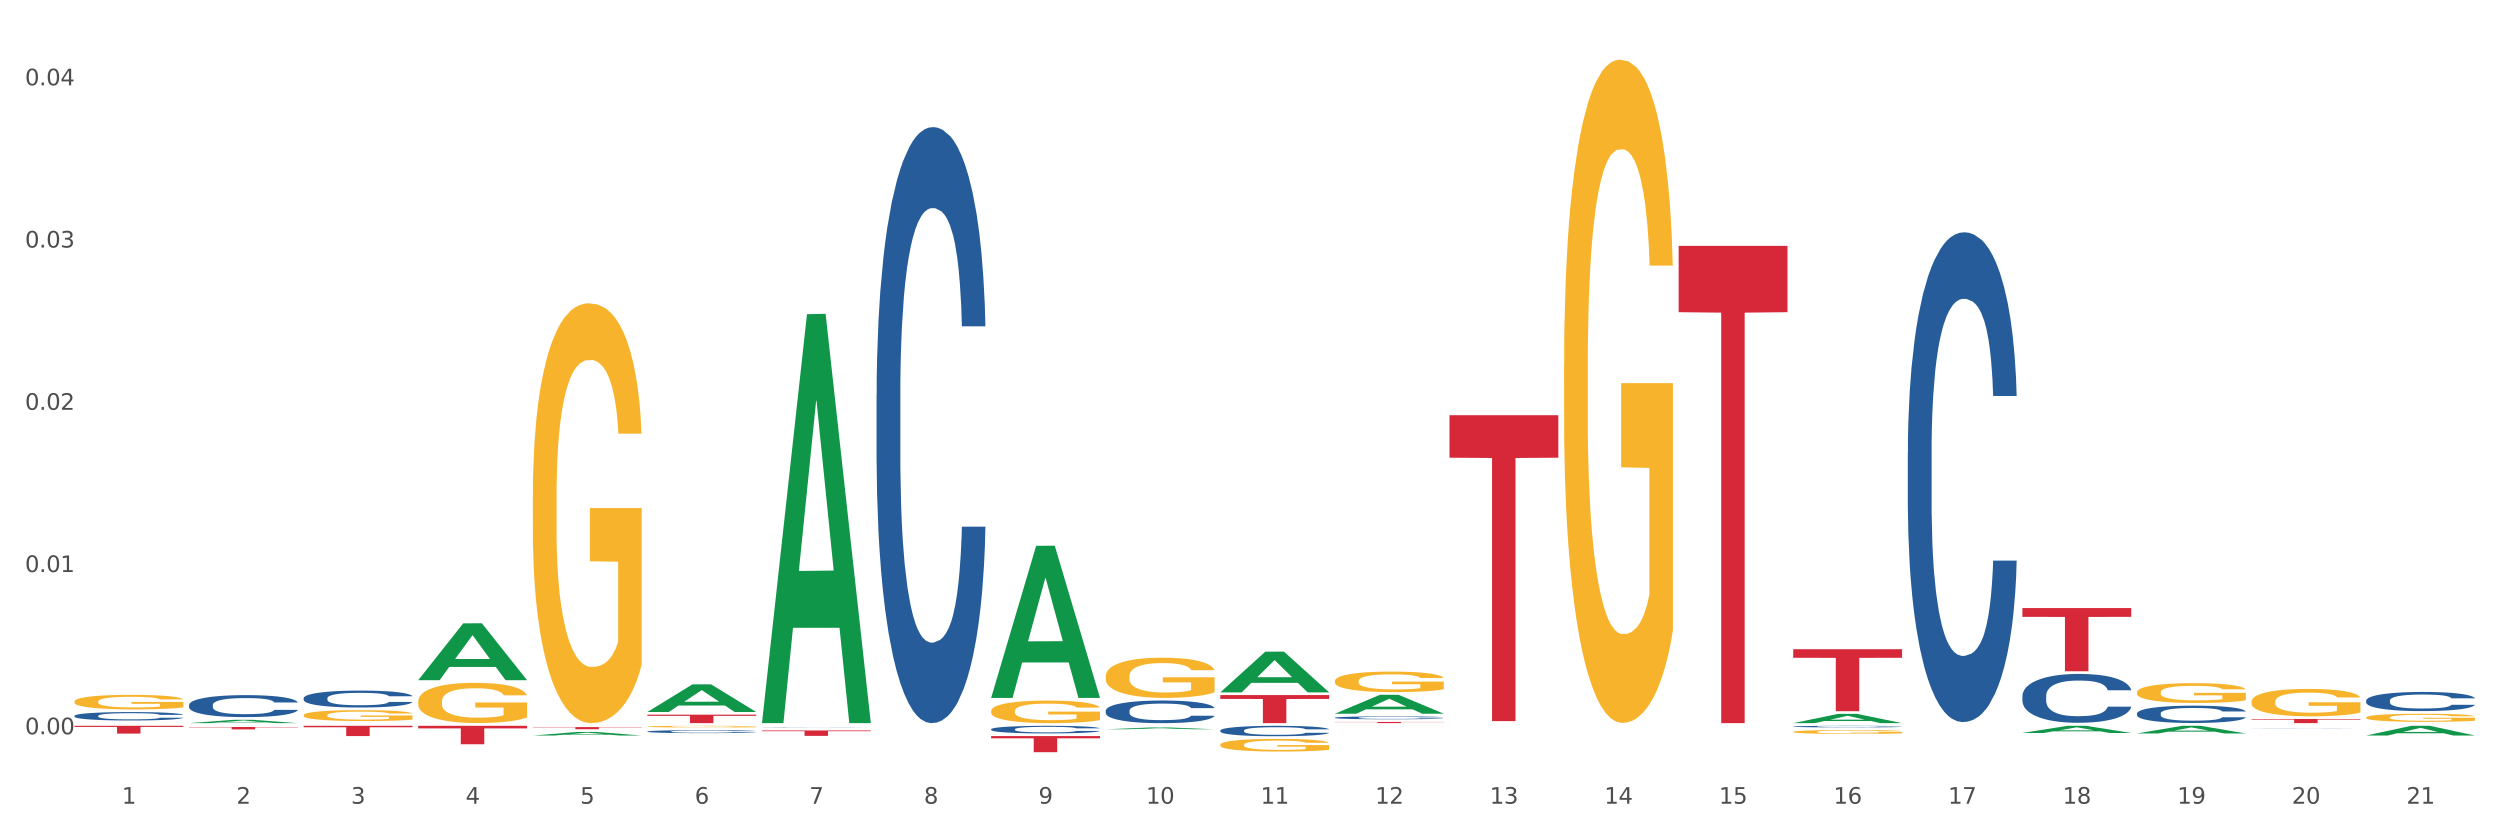<?xml version="1.0" encoding="utf-8" standalone="no"?>
<!DOCTYPE svg PUBLIC "-//W3C//DTD SVG 1.1//EN"
  "http://www.w3.org/Graphics/SVG/1.1/DTD/svg11.dtd">
<svg xmlns:xlink="http://www.w3.org/1999/xlink" width="1080pt" height="360pt" viewBox="0 0 1080 360" xmlns="http://www.w3.org/2000/svg" version="1.1">
 <rect x="0" y="0" width="1080" height="360" fill="#333333" stroke="none"/>
 <defs>
  <style type="text/css">*{stroke-linejoin: round; stroke-linecap: butt}</style>
 </defs>
 <g id="figure_1">
  <g id="patch_1">
   <path d="M 0 360 
L 1080 360 
L 1080 0 
L 0 0 
z
" style="fill: #ffffff; stroke: #ffffff; stroke-linejoin: miter"/>
  </g>
  <g id="axes_1">
   <g id="matplotlib.axis_1">
    <g id="xtick_1">
     <g id="text_1">
      <!-- 1 -->
      <g style="fill: #4d4d4d" transform="translate(52.633 347.204) scale(0.096 -0.096)">
       <defs>
        <path id="DejaVuSans-31" d="M 794 531 
L 1825 531 
L 1825 4091 
L 703 3866 
L 703 4441 
L 1819 4666 
L 2450 4666 
L 2450 531 
L 3481 531 
L 3481 0 
L 794 0 
L 794 531 
z
" transform="scale(0.016)"/>
       </defs>
       <use xlink:href="#DejaVuSans-31"/>
      </g>
     </g>
    </g>
    <g id="xtick_2">
     <g id="text_2">
      <!-- 2 -->
      <g style="fill: #4d4d4d" transform="translate(102.133 347.204) scale(0.096 -0.096)">
       <defs>
        <path id="DejaVuSans-32" d="M 1228 531 
L 3431 531 
L 3431 0 
L 469 0 
L 469 531 
Q 828 903 1448 1529 
Q 2069 2156 2228 2338 
Q 2531 2678 2651 2914 
Q 2772 3150 2772 3378 
Q 2772 3750 2511 3984 
Q 2250 4219 1831 4219 
Q 1534 4219 1204 4116 
Q 875 4013 500 3803 
L 500 4441 
Q 881 4594 1212 4672 
Q 1544 4750 1819 4750 
Q 2544 4750 2975 4387 
Q 3406 4025 3406 3419 
Q 3406 3131 3298 2873 
Q 3191 2616 2906 2266 
Q 2828 2175 2409 1742 
Q 1991 1309 1228 531 
z
" transform="scale(0.016)"/>
       </defs>
       <use xlink:href="#DejaVuSans-32"/>
      </g>
     </g>
    </g>
    <g id="xtick_3">
     <g id="text_3">
      <!-- 3 -->
      <g style="fill: #4d4d4d" transform="translate(151.633 347.204) scale(0.096 -0.096)">
       <defs>
        <path id="DejaVuSans-33" d="M 2597 2516 
Q 3050 2419 3304 2112 
Q 3559 1806 3559 1356 
Q 3559 666 3084 287 
Q 2609 -91 1734 -91 
Q 1441 -91 1130 -33 
Q 819 25 488 141 
L 488 750 
Q 750 597 1062 519 
Q 1375 441 1716 441 
Q 2309 441 2620 675 
Q 2931 909 2931 1356 
Q 2931 1769 2642 2001 
Q 2353 2234 1838 2234 
L 1294 2234 
L 1294 2753 
L 1863 2753 
Q 2328 2753 2575 2939 
Q 2822 3125 2822 3475 
Q 2822 3834 2567 4026 
Q 2313 4219 1838 4219 
Q 1578 4219 1281 4162 
Q 984 4106 628 3988 
L 628 4550 
Q 988 4650 1302 4700 
Q 1616 4750 1894 4750 
Q 2613 4750 3031 4423 
Q 3450 4097 3450 3541 
Q 3450 3153 3228 2886 
Q 3006 2619 2597 2516 
z
" transform="scale(0.016)"/>
       </defs>
       <use xlink:href="#DejaVuSans-33"/>
      </g>
     </g>
    </g>
    <g id="xtick_4">
     <g id="text_4">
      <!-- 4 -->
      <g style="fill: #4d4d4d" transform="translate(201.133 347.204) scale(0.096 -0.096)">
       <defs>
        <path id="DejaVuSans-34" d="M 2419 4116 
L 825 1625 
L 2419 1625 
L 2419 4116 
z
M 2253 4666 
L 3047 4666 
L 3047 1625 
L 3713 1625 
L 3713 1100 
L 3047 1100 
L 3047 0 
L 2419 0 
L 2419 1100 
L 313 1100 
L 313 1709 
L 2253 4666 
z
" transform="scale(0.016)"/>
       </defs>
       <use xlink:href="#DejaVuSans-34"/>
      </g>
     </g>
    </g>
    <g id="xtick_5">
     <g id="text_5">
      <!-- 5 -->
      <g style="fill: #4d4d4d" transform="translate(250.633 347.204) scale(0.096 -0.096)">
       <defs>
        <path id="DejaVuSans-35" d="M 691 4666 
L 3169 4666 
L 3169 4134 
L 1269 4134 
L 1269 2991 
Q 1406 3038 1543 3061 
Q 1681 3084 1819 3084 
Q 2600 3084 3056 2656 
Q 3513 2228 3513 1497 
Q 3513 744 3044 326 
Q 2575 -91 1722 -91 
Q 1428 -91 1123 -41 
Q 819 9 494 109 
L 494 744 
Q 775 591 1075 516 
Q 1375 441 1709 441 
Q 2250 441 2565 725 
Q 2881 1009 2881 1497 
Q 2881 1984 2565 2268 
Q 2250 2553 1709 2553 
Q 1456 2553 1204 2497 
Q 953 2441 691 2322 
L 691 4666 
z
" transform="scale(0.016)"/>
       </defs>
       <use xlink:href="#DejaVuSans-35"/>
      </g>
     </g>
    </g>
    <g id="xtick_6">
     <g id="text_6">
      <!-- 6 -->
      <g style="fill: #4d4d4d" transform="translate(300.134 347.204) scale(0.096 -0.096)">
       <defs>
        <path id="DejaVuSans-36" d="M 2113 2584 
Q 1688 2584 1439 2293 
Q 1191 2003 1191 1497 
Q 1191 994 1439 701 
Q 1688 409 2113 409 
Q 2538 409 2786 701 
Q 3034 994 3034 1497 
Q 3034 2003 2786 2293 
Q 2538 2584 2113 2584 
z
M 3366 4563 
L 3366 3988 
Q 3128 4100 2886 4159 
Q 2644 4219 2406 4219 
Q 1781 4219 1451 3797 
Q 1122 3375 1075 2522 
Q 1259 2794 1537 2939 
Q 1816 3084 2150 3084 
Q 2853 3084 3261 2657 
Q 3669 2231 3669 1497 
Q 3669 778 3244 343 
Q 2819 -91 2113 -91 
Q 1303 -91 875 529 
Q 447 1150 447 2328 
Q 447 3434 972 4092 
Q 1497 4750 2381 4750 
Q 2619 4750 2861 4703 
Q 3103 4656 3366 4563 
z
" transform="scale(0.016)"/>
       </defs>
       <use xlink:href="#DejaVuSans-36"/>
      </g>
     </g>
    </g>
    <g id="xtick_7">
     <g id="text_7">
      <!-- 7 -->
      <g style="fill: #4d4d4d" transform="translate(349.634 347.204) scale(0.096 -0.096)">
       <defs>
        <path id="DejaVuSans-37" d="M 525 4666 
L 3525 4666 
L 3525 4397 
L 1831 0 
L 1172 0 
L 2766 4134 
L 525 4134 
L 525 4666 
z
" transform="scale(0.016)"/>
       </defs>
       <use xlink:href="#DejaVuSans-37"/>
      </g>
     </g>
    </g>
    <g id="xtick_8">
     <g id="text_8">
      <!-- 8 -->
      <g style="fill: #4d4d4d" transform="translate(399.134 347.204) scale(0.096 -0.096)">
       <defs>
        <path id="DejaVuSans-38" d="M 2034 2216 
Q 1584 2216 1326 1975 
Q 1069 1734 1069 1313 
Q 1069 891 1326 650 
Q 1584 409 2034 409 
Q 2484 409 2743 651 
Q 3003 894 3003 1313 
Q 3003 1734 2745 1975 
Q 2488 2216 2034 2216 
z
M 1403 2484 
Q 997 2584 770 2862 
Q 544 3141 544 3541 
Q 544 4100 942 4425 
Q 1341 4750 2034 4750 
Q 2731 4750 3128 4425 
Q 3525 4100 3525 3541 
Q 3525 3141 3298 2862 
Q 3072 2584 2669 2484 
Q 3125 2378 3379 2068 
Q 3634 1759 3634 1313 
Q 3634 634 3220 271 
Q 2806 -91 2034 -91 
Q 1263 -91 848 271 
Q 434 634 434 1313 
Q 434 1759 690 2068 
Q 947 2378 1403 2484 
z
M 1172 3481 
Q 1172 3119 1398 2916 
Q 1625 2713 2034 2713 
Q 2441 2713 2670 2916 
Q 2900 3119 2900 3481 
Q 2900 3844 2670 4047 
Q 2441 4250 2034 4250 
Q 1625 4250 1398 4047 
Q 1172 3844 1172 3481 
z
" transform="scale(0.016)"/>
       </defs>
       <use xlink:href="#DejaVuSans-38"/>
      </g>
     </g>
    </g>
    <g id="xtick_9">
     <g id="text_9">
      <!-- 9 -->
      <g style="fill: #4d4d4d" transform="translate(448.634 347.204) scale(0.096 -0.096)">
       <defs>
        <path id="DejaVuSans-39" d="M 703 97 
L 703 672 
Q 941 559 1184 500 
Q 1428 441 1663 441 
Q 2288 441 2617 861 
Q 2947 1281 2994 2138 
Q 2813 1869 2534 1725 
Q 2256 1581 1919 1581 
Q 1219 1581 811 2004 
Q 403 2428 403 3163 
Q 403 3881 828 4315 
Q 1253 4750 1959 4750 
Q 2769 4750 3195 4129 
Q 3622 3509 3622 2328 
Q 3622 1225 3098 567 
Q 2575 -91 1691 -91 
Q 1453 -91 1209 -44 
Q 966 3 703 97 
z
M 1959 2075 
Q 2384 2075 2632 2365 
Q 2881 2656 2881 3163 
Q 2881 3666 2632 3958 
Q 2384 4250 1959 4250 
Q 1534 4250 1286 3958 
Q 1038 3666 1038 3163 
Q 1038 2656 1286 2365 
Q 1534 2075 1959 2075 
z
" transform="scale(0.016)"/>
       </defs>
       <use xlink:href="#DejaVuSans-39"/>
      </g>
     </g>
    </g>
    <g id="xtick_10">
     <g id="text_10">
      <!-- 10 -->
      <g style="fill: #4d4d4d" transform="translate(495.079 347.204) scale(0.096 -0.096)">
       <defs>
        <path id="DejaVuSans-30" d="M 2034 4250 
Q 1547 4250 1301 3770 
Q 1056 3291 1056 2328 
Q 1056 1369 1301 889 
Q 1547 409 2034 409 
Q 2525 409 2770 889 
Q 3016 1369 3016 2328 
Q 3016 3291 2770 3770 
Q 2525 4250 2034 4250 
z
M 2034 4750 
Q 2819 4750 3233 4129 
Q 3647 3509 3647 2328 
Q 3647 1150 3233 529 
Q 2819 -91 2034 -91 
Q 1250 -91 836 529 
Q 422 1150 422 2328 
Q 422 3509 836 4129 
Q 1250 4750 2034 4750 
z
" transform="scale(0.016)"/>
       </defs>
       <use xlink:href="#DejaVuSans-31"/>
       <use xlink:href="#DejaVuSans-30" transform="translate(63.623 0)"/>
      </g>
     </g>
    </g>
    <g id="xtick_11">
     <g id="text_11">
      <!-- 11 -->
      <g style="fill: #4d4d4d" transform="translate(544.58 347.204) scale(0.096 -0.096)">
       <use xlink:href="#DejaVuSans-31"/>
       <use xlink:href="#DejaVuSans-31" transform="translate(63.623 0)"/>
      </g>
     </g>
    </g>
    <g id="xtick_12">
     <g id="text_12">
      <!-- 12 -->
      <g style="fill: #4d4d4d" transform="translate(594.08 347.204) scale(0.096 -0.096)">
       <use xlink:href="#DejaVuSans-31"/>
       <use xlink:href="#DejaVuSans-32" transform="translate(63.623 0)"/>
      </g>
     </g>
    </g>
    <g id="xtick_13">
     <g id="text_13">
      <!-- 13 -->
      <g style="fill: #4d4d4d" transform="translate(643.58 347.204) scale(0.096 -0.096)">
       <use xlink:href="#DejaVuSans-31"/>
       <use xlink:href="#DejaVuSans-33" transform="translate(63.623 0)"/>
      </g>
     </g>
    </g>
    <g id="xtick_14">
     <g id="text_14">
      <!-- 14 -->
      <g style="fill: #4d4d4d" transform="translate(693.08 347.204) scale(0.096 -0.096)">
       <use xlink:href="#DejaVuSans-31"/>
       <use xlink:href="#DejaVuSans-34" transform="translate(63.623 0)"/>
      </g>
     </g>
    </g>
    <g id="xtick_15">
     <g id="text_15">
      <!-- 15 -->
      <g style="fill: #4d4d4d" transform="translate(742.58 347.204) scale(0.096 -0.096)">
       <use xlink:href="#DejaVuSans-31"/>
       <use xlink:href="#DejaVuSans-35" transform="translate(63.623 0)"/>
      </g>
     </g>
    </g>
    <g id="xtick_16">
     <g id="text_16">
      <!-- 16 -->
      <g style="fill: #4d4d4d" transform="translate(792.08 347.204) scale(0.096 -0.096)">
       <use xlink:href="#DejaVuSans-31"/>
       <use xlink:href="#DejaVuSans-36" transform="translate(63.623 0)"/>
      </g>
     </g>
    </g>
    <g id="xtick_17">
     <g id="text_17">
      <!-- 17 -->
      <g style="fill: #4d4d4d" transform="translate(841.58 347.204) scale(0.096 -0.096)">
       <use xlink:href="#DejaVuSans-31"/>
       <use xlink:href="#DejaVuSans-37" transform="translate(63.623 0)"/>
      </g>
     </g>
    </g>
    <g id="xtick_18">
     <g id="text_18">
      <!-- 18 -->
      <g style="fill: #4d4d4d" transform="translate(891.08 347.204) scale(0.096 -0.096)">
       <use xlink:href="#DejaVuSans-31"/>
       <use xlink:href="#DejaVuSans-38" transform="translate(63.623 0)"/>
      </g>
     </g>
    </g>
    <g id="xtick_19">
     <g id="text_19">
      <!-- 19 -->
      <g style="fill: #4d4d4d" transform="translate(940.58 347.204) scale(0.096 -0.096)">
       <use xlink:href="#DejaVuSans-31"/>
       <use xlink:href="#DejaVuSans-39" transform="translate(63.623 0)"/>
      </g>
     </g>
    </g>
    <g id="xtick_20">
     <g id="text_20">
      <!-- 20 -->
      <g style="fill: #4d4d4d" transform="translate(990.08 347.204) scale(0.096 -0.096)">
       <use xlink:href="#DejaVuSans-32"/>
       <use xlink:href="#DejaVuSans-30" transform="translate(63.623 0)"/>
      </g>
     </g>
    </g>
    <g id="xtick_21">
     <g id="text_21">
      <!-- 21 -->
      <g style="fill: #4d4d4d" transform="translate(1039.58 347.204) scale(0.096 -0.096)">
       <use xlink:href="#DejaVuSans-32"/>
       <use xlink:href="#DejaVuSans-31" transform="translate(63.623 0)"/>
      </g>
     </g>
    </g>
    <g id="xtick_22"/>
    <g id="xtick_23"/>
    <g id="xtick_24"/>
    <g id="xtick_25"/>
    <g id="xtick_26"/>
    <g id="xtick_27"/>
    <g id="xtick_28"/>
    <g id="xtick_29"/>
    <g id="xtick_30"/>
    <g id="xtick_31"/>
    <g id="xtick_32"/>
    <g id="xtick_33"/>
    <g id="xtick_34"/>
    <g id="xtick_35"/>
    <g id="xtick_36"/>
    <g id="xtick_37"/>
    <g id="xtick_38"/>
    <g id="xtick_39"/>
    <g id="xtick_40"/>
    <g id="xtick_41"/>
   </g>
   <g id="matplotlib.axis_2">
    <g id="ytick_1">
     <g id="text_22">
      <!-- 0.00 -->
      <g style="fill: #4d4d4d" transform="translate(10.8 317.203) scale(0.096 -0.096)">
       <defs>
        <path id="DejaVuSans-2e" d="M 684 794 
L 1344 794 
L 1344 0 
L 684 0 
L 684 794 
z
" transform="scale(0.016)"/>
       </defs>
       <use xlink:href="#DejaVuSans-30"/>
       <use xlink:href="#DejaVuSans-2e" transform="translate(63.623 0)"/>
       <use xlink:href="#DejaVuSans-30" transform="translate(95.41 0)"/>
       <use xlink:href="#DejaVuSans-30" transform="translate(159.033 0)"/>
      </g>
     </g>
    </g>
    <g id="ytick_2">
     <g id="text_23">
      <!-- 0.01 -->
      <g style="fill: #4d4d4d" transform="translate(10.8 247.116) scale(0.096 -0.096)">
       <use xlink:href="#DejaVuSans-30"/>
       <use xlink:href="#DejaVuSans-2e" transform="translate(63.623 0)"/>
       <use xlink:href="#DejaVuSans-30" transform="translate(95.41 0)"/>
       <use xlink:href="#DejaVuSans-31" transform="translate(159.033 0)"/>
      </g>
     </g>
    </g>
    <g id="ytick_3">
     <g id="text_24">
      <!-- 0.02 -->
      <g style="fill: #4d4d4d" transform="translate(10.8 177.029) scale(0.096 -0.096)">
       <use xlink:href="#DejaVuSans-30"/>
       <use xlink:href="#DejaVuSans-2e" transform="translate(63.623 0)"/>
       <use xlink:href="#DejaVuSans-30" transform="translate(95.41 0)"/>
       <use xlink:href="#DejaVuSans-32" transform="translate(159.033 0)"/>
      </g>
     </g>
    </g>
    <g id="ytick_4">
     <g id="text_25">
      <!-- 0.03 -->
      <g style="fill: #4d4d4d" transform="translate(10.8 106.943) scale(0.096 -0.096)">
       <use xlink:href="#DejaVuSans-30"/>
       <use xlink:href="#DejaVuSans-2e" transform="translate(63.623 0)"/>
       <use xlink:href="#DejaVuSans-30" transform="translate(95.41 0)"/>
       <use xlink:href="#DejaVuSans-33" transform="translate(159.033 0)"/>
      </g>
     </g>
    </g>
    <g id="ytick_5">
     <g id="text_26">
      <!-- 0.04 -->
      <g style="fill: #4d4d4d" transform="translate(10.8 36.856) scale(0.096 -0.096)">
       <use xlink:href="#DejaVuSans-30"/>
       <use xlink:href="#DejaVuSans-2e" transform="translate(63.623 0)"/>
       <use xlink:href="#DejaVuSans-30" transform="translate(95.41 0)"/>
       <use xlink:href="#DejaVuSans-34" transform="translate(159.033 0)"/>
      </g>
     </g>
    </g>
    <g id="ytick_6"/>
    <g id="ytick_7"/>
    <g id="ytick_8"/>
    <g id="ytick_9"/>
   </g>
   <g id="PolyCollection_1">
    <path d="M 32.175 312.404 
L 32.223 312.404 
L 51.615 312.402 
L 59.663 312.402 
L 79.2 312.404 
L 69.892 312.404 
L 65.674 312.404 
L 45.652 312.404 
L 45.507 312.404 
L 41.435 312.404 
L 32.175 312.404 
L 32.175 312.404 
L 48.173 312.403 
L 63.153 312.403 
L 55.736 312.402 
L 55.639 312.402 
L 55.542 312.402 
L 48.125 312.403 
L 48.173 312.403 
L 32.175 312.404 
z
" clip-path="url(#p4cff313c84)" style="fill: #109648"/>
    <path d="M 81.675 312.402 
L 81.723 312.4 
L 101.115 310.944 
L 109.163 310.943 
L 128.7 312.404 
L 119.392 312.404 
L 115.174 312.064 
L 95.152 312.064 
L 95.007 312.069 
L 90.935 312.404 
L 81.675 312.404 
L 81.675 312.402 
L 97.673 311.861 
L 112.653 311.86 
L 105.236 311.254 
L 105.139 311.252 
L 105.042 311.256 
L 97.625 311.86 
L 97.673 311.861 
L 81.675 312.402 
z
" clip-path="url(#p4cff313c84)" style="fill: #109648"/>
    <path d="M 180.675 293.798 
L 180.723 293.775 
L 200.115 269.276 
L 208.163 269.253 
L 227.7 293.844 
L 218.392 293.844 
L 214.174 288.118 
L 194.152 288.118 
L 194.007 288.21 
L 189.935 293.844 
L 180.675 293.844 
L 180.675 293.798 
L 196.673 284.7 
L 211.653 284.677 
L 204.236 274.494 
L 204.139 274.448 
L 204.042 274.517 
L 196.625 284.677 
L 196.673 284.7 
L 180.675 293.798 
z
" clip-path="url(#p4cff313c84)" style="fill: #109648"/>
    <path d="M 873.675 262.693 
L 920.7 262.693 
L 920.7 266.486 
L 902.202 266.511 
L 902.202 289.985 
L 892.062 289.985 
L 892.062 266.511 
L 873.675 266.486 
L 873.675 262.719 
L 873.675 262.693 
z
" clip-path="url(#p4cff313c84)" style="fill: #d62839"/>
    <path d="M 626.175 179.36 
L 673.2 179.36 
L 673.2 197.728 
L 654.702 197.852 
L 654.702 311.535 
L 644.562 311.535 
L 644.562 197.852 
L 626.175 197.728 
L 626.175 179.484 
L 626.175 179.36 
z
" clip-path="url(#p4cff313c84)" style="fill: #d62839"/>
    <path d="M 576.675 311.883 
L 623.7 311.883 
L 623.7 311.955 
L 605.202 311.956 
L 605.202 312.404 
L 595.062 312.404 
L 595.062 311.956 
L 576.675 311.955 
L 576.675 311.883 
L 576.675 311.883 
z
" clip-path="url(#p4cff313c84)" style="fill: #d62839"/>
    <path d="M 774.675 280.447 
L 821.7 280.447 
L 821.7 284.169 
L 803.202 284.194 
L 803.202 307.228 
L 793.062 307.228 
L 793.062 284.194 
L 774.675 284.169 
L 774.675 280.472 
L 774.675 280.447 
z
" clip-path="url(#p4cff313c84)" style="fill: #d62839"/>
    <path d="M 725.175 106.215 
L 772.2 106.215 
L 772.2 134.868 
L 753.702 135.062 
L 753.702 312.404 
L 743.562 312.404 
L 743.562 135.062 
L 725.175 134.868 
L 725.175 106.408 
L 725.175 106.215 
z
" clip-path="url(#p4cff313c84)" style="fill: #d62839"/>
    <path d="M 428.175 301.386 
L 428.223 301.324 
L 447.615 235.799 
L 455.663 235.737 
L 475.2 301.509 
L 465.892 301.509 
L 461.674 286.193 
L 441.652 286.193 
L 441.507 286.44 
L 437.435 301.509 
L 428.175 301.509 
L 428.175 301.386 
L 444.173 277.053 
L 459.153 276.991 
L 451.736 249.756 
L 451.639 249.633 
L 451.542 249.818 
L 444.125 276.991 
L 444.173 277.053 
L 428.175 301.386 
z
" clip-path="url(#p4cff313c84)" style="fill: #109648"/>
    <path d="M 477.675 315.049 
L 477.723 315.048 
L 497.115 314.261 
L 505.163 314.26 
L 524.7 315.051 
L 515.392 315.051 
L 511.174 314.867 
L 491.152 314.867 
L 491.007 314.869 
L 486.935 315.051 
L 477.675 315.051 
L 477.675 315.049 
L 493.673 314.757 
L 508.653 314.756 
L 501.236 314.428 
L 501.139 314.427 
L 501.042 314.429 
L 493.625 314.756 
L 493.673 314.757 
L 477.675 315.049 
z
" clip-path="url(#p4cff313c84)" style="fill: #109648"/>
    <path d="M 279.675 308.739 
L 326.7 308.739 
L 326.7 309.249 
L 308.202 309.252 
L 308.202 312.404 
L 298.062 312.404 
L 298.062 309.252 
L 279.675 309.249 
L 279.675 308.743 
L 279.675 308.739 
z
" clip-path="url(#p4cff313c84)" style="fill: #d62839"/>
    <path d="M 230.175 314.105 
L 277.2 314.105 
L 277.2 314.234 
L 258.702 314.235 
L 258.702 315.029 
L 248.562 315.029 
L 248.562 314.235 
L 230.175 314.234 
L 230.175 314.106 
L 230.175 314.105 
z
" clip-path="url(#p4cff313c84)" style="fill: #d62839"/>
    <path d="M 131.175 313.555 
L 178.2 313.555 
L 178.2 314.172 
L 159.702 314.176 
L 159.702 317.993 
L 149.562 317.993 
L 149.562 314.176 
L 131.175 314.172 
L 131.175 313.56 
L 131.175 313.555 
z
" clip-path="url(#p4cff313c84)" style="fill: #d62839"/>
    <path d="M 180.675 313.555 
L 227.7 313.555 
L 227.7 314.664 
L 209.202 314.671 
L 209.202 321.532 
L 199.062 321.532 
L 199.062 314.671 
L 180.675 314.664 
L 180.675 313.563 
L 180.675 313.555 
z
" clip-path="url(#p4cff313c84)" style="fill: #d62839"/>
    <path d="M 32.175 313.555 
L 79.2 313.555 
L 79.2 314.022 
L 60.702 314.025 
L 60.702 316.913 
L 50.562 316.913 
L 50.562 314.025 
L 32.175 314.022 
L 32.175 313.559 
L 32.175 313.555 
z
" clip-path="url(#p4cff313c84)" style="fill: #d62839"/>
    <path d="M 81.675 314.066 
L 128.7 314.066 
L 128.7 314.211 
L 110.202 314.212 
L 110.202 315.107 
L 100.062 315.107 
L 100.062 314.212 
L 81.675 314.211 
L 81.675 314.067 
L 81.675 314.066 
z
" clip-path="url(#p4cff313c84)" style="fill: #d62839"/>
    <path d="M 972.675 310.604 
L 1019.7 310.604 
L 1019.7 310.854 
L 1001.202 310.856 
L 1001.202 312.404 
L 991.062 312.404 
L 991.062 310.856 
L 972.675 310.854 
L 972.675 310.606 
L 972.675 310.604 
z
" clip-path="url(#p4cff313c84)" style="fill: #d62839"/>
    <path d="M 428.175 317.986 
L 475.2 317.986 
L 475.2 318.953 
L 456.702 318.96 
L 456.702 324.95 
L 446.562 324.95 
L 446.562 318.96 
L 428.175 318.953 
L 428.175 317.992 
L 428.175 317.986 
z
" clip-path="url(#p4cff313c84)" style="fill: #d62839"/>
    <path d="M 527.175 300.258 
L 574.2 300.258 
L 574.2 301.946 
L 555.702 301.957 
L 555.702 312.404 
L 545.562 312.404 
L 545.562 301.957 
L 527.175 301.946 
L 527.175 300.269 
L 527.175 300.258 
z
" clip-path="url(#p4cff313c84)" style="fill: #d62839"/>
    <path d="M 428.175 307.163 
L 428.231 307.154 
L 428.231 306.834 
L 428.342 306.558 
L 428.897 305.89 
L 429.73 305.339 
L 430.34 305.045 
L 430.951 304.805 
L 431.673 304.565 
L 432.561 304.315 
L 434.171 303.951 
L 435.17 303.764 
L 436.392 303.568 
L 438.613 303.283 
L 440.223 303.123 
L 441.888 302.989 
L 444.609 302.829 
L 446.385 302.758 
L 448.273 302.705 
L 450.549 302.669 
L 452.27 302.66 
L 456.046 302.687 
L 459.266 302.767 
L 460.82 302.829 
L 462.819 302.936 
L 463.874 303.007 
L 465.595 303.15 
L 467.372 303.337 
L 468.593 303.497 
L 470.425 303.799 
L 471.813 304.102 
L 473.09 304.476 
L 473.756 304.734 
L 474.256 304.974 
L 474.7 305.25 
L 475.144 305.686 
L 465.151 305.686 
L 464.762 305.374 
L 464.152 305.081 
L 463.263 304.796 
L 462.486 304.618 
L 461.154 304.395 
L 459.932 304.253 
L 458.655 304.146 
L 457.101 304.057 
L 455.879 304.013 
L 454.158 303.977 
L 450.771 303.986 
L 448.495 304.057 
L 446.941 304.146 
L 445.941 304.226 
L 445.053 304.315 
L 444.054 304.44 
L 442.888 304.627 
L 442.055 304.796 
L 441.222 305.009 
L 440.556 305.223 
L 439.945 305.472 
L 439.445 305.739 
L 439.057 306.015 
L 438.724 306.353 
L 438.446 306.914 
L 438.446 308.133 
L 438.557 308.409 
L 438.835 308.774 
L 439.168 309.049 
L 439.723 309.379 
L 440.223 309.601 
L 441.167 309.922 
L 442.221 310.189 
L 443.054 310.358 
L 443.887 310.5 
L 445.331 310.696 
L 446.941 310.856 
L 448.329 310.954 
L 450.216 311.043 
L 451.493 311.078 
L 452.604 311.096 
L 455.324 311.096 
L 457.267 311.069 
L 459.432 311.007 
L 461.098 310.927 
L 462.486 310.829 
L 464.041 310.669 
L 465.04 310.518 
L 465.04 308.658 
L 452.826 308.649 
L 452.826 307.412 
L 475.2 307.412 
L 475.2 311.043 
L 474.256 311.23 
L 473.201 311.399 
L 472.091 311.55 
L 470.425 311.737 
L 468.427 311.915 
L 466.65 312.039 
L 464.762 312.146 
L 462.542 312.244 
L 459.655 312.333 
L 457.878 312.369 
L 455.657 312.395 
L 453.048 312.404 
L 450.771 312.386 
L 448.551 312.342 
L 446.219 312.262 
L 443.943 312.146 
L 442.221 312.031 
L 440.5 311.888 
L 438.668 311.701 
L 437.225 311.523 
L 436.114 311.363 
L 434.893 311.158 
L 433.56 310.892 
L 432.561 310.651 
L 431.673 310.402 
L 430.729 310.082 
L 430.063 309.806 
L 429.396 309.459 
L 429.008 309.201 
L 428.564 308.8 
L 428.231 308.24 
L 428.175 307.163 
z
" clip-path="url(#p4cff313c84)" style="fill: #f7b32b"/>
    <path d="M 576.675 294.229 
L 576.731 294.221 
L 576.731 293.929 
L 576.842 293.678 
L 577.397 293.07 
L 578.23 292.568 
L 578.84 292.301 
L 579.451 292.082 
L 580.173 291.863 
L 581.061 291.637 
L 582.671 291.304 
L 583.67 291.134 
L 584.892 290.956 
L 587.113 290.697 
L 588.723 290.551 
L 590.388 290.429 
L 593.109 290.284 
L 594.885 290.219 
L 596.773 290.17 
L 599.049 290.138 
L 600.77 290.13 
L 604.546 290.154 
L 607.766 290.227 
L 609.32 290.284 
L 611.319 290.381 
L 612.374 290.446 
L 614.095 290.575 
L 615.872 290.745 
L 617.093 290.891 
L 618.925 291.167 
L 620.313 291.442 
L 621.59 291.782 
L 622.256 292.017 
L 622.756 292.236 
L 623.2 292.487 
L 623.644 292.884 
L 613.651 292.884 
L 613.262 292.601 
L 612.652 292.333 
L 611.763 292.074 
L 610.986 291.912 
L 609.654 291.709 
L 608.432 291.58 
L 607.155 291.483 
L 605.601 291.402 
L 604.379 291.361 
L 602.658 291.329 
L 599.271 291.337 
L 596.995 291.402 
L 595.441 291.483 
L 594.441 291.556 
L 593.553 291.637 
L 592.554 291.75 
L 591.388 291.92 
L 590.555 292.074 
L 589.722 292.268 
L 589.056 292.463 
L 588.445 292.69 
L 587.945 292.933 
L 587.557 293.184 
L 587.224 293.492 
L 586.946 294.002 
L 586.946 295.112 
L 587.057 295.363 
L 587.335 295.695 
L 587.668 295.946 
L 588.223 296.246 
L 588.723 296.449 
L 589.667 296.74 
L 590.721 296.983 
L 591.554 297.137 
L 592.387 297.267 
L 593.831 297.445 
L 595.441 297.591 
L 596.829 297.68 
L 598.716 297.761 
L 599.993 297.793 
L 601.104 297.81 
L 603.824 297.81 
L 605.767 297.785 
L 607.932 297.729 
L 609.598 297.656 
L 610.986 297.567 
L 612.541 297.421 
L 613.54 297.283 
L 613.54 295.59 
L 601.326 295.582 
L 601.326 294.456 
L 623.7 294.456 
L 623.7 297.761 
L 622.756 297.931 
L 621.701 298.085 
L 620.591 298.223 
L 618.925 298.393 
L 616.927 298.555 
L 615.15 298.668 
L 613.262 298.766 
L 611.042 298.855 
L 608.155 298.936 
L 606.378 298.968 
L 604.157 298.992 
L 601.548 299 
L 599.271 298.984 
L 597.051 298.944 
L 594.719 298.871 
L 592.443 298.766 
L 590.721 298.66 
L 589 298.531 
L 587.168 298.361 
L 585.725 298.198 
L 584.614 298.053 
L 583.393 297.866 
L 582.06 297.623 
L 581.061 297.405 
L 580.173 297.178 
L 579.229 296.886 
L 578.563 296.635 
L 577.896 296.319 
L 577.508 296.084 
L 577.064 295.72 
L 576.731 295.209 
L 576.675 294.229 
z
" clip-path="url(#p4cff313c84)" style="fill: #f7b32b"/>
    <path d="M 279.675 313.89 
L 279.731 313.889 
L 279.731 313.866 
L 279.842 313.845 
L 280.397 313.796 
L 281.23 313.755 
L 281.84 313.733 
L 282.451 313.715 
L 283.173 313.697 
L 284.061 313.678 
L 285.671 313.651 
L 286.67 313.637 
L 287.892 313.623 
L 290.113 313.602 
L 291.723 313.59 
L 293.388 313.58 
L 296.109 313.568 
L 297.885 313.563 
L 299.773 313.559 
L 302.049 313.556 
L 303.77 313.555 
L 307.546 313.557 
L 310.766 313.563 
L 312.32 313.568 
L 314.319 313.576 
L 315.374 313.581 
L 317.095 313.592 
L 318.872 313.606 
L 320.093 313.618 
L 321.925 313.64 
L 323.313 313.663 
L 324.59 313.69 
L 325.256 313.71 
L 325.756 313.727 
L 326.2 313.748 
L 326.644 313.78 
L 316.651 313.78 
L 316.262 313.757 
L 315.652 313.735 
L 314.763 313.714 
L 313.986 313.701 
L 312.654 313.684 
L 311.432 313.674 
L 310.155 313.666 
L 308.601 313.659 
L 307.379 313.656 
L 305.658 313.653 
L 302.271 313.654 
L 299.995 313.659 
L 298.441 313.666 
L 297.441 313.672 
L 296.553 313.678 
L 295.554 313.688 
L 294.388 313.702 
L 293.555 313.714 
L 292.722 313.73 
L 292.056 313.746 
L 291.445 313.764 
L 290.945 313.784 
L 290.557 313.805 
L 290.224 313.83 
L 289.946 313.872 
L 289.946 313.962 
L 290.057 313.983 
L 290.335 314.01 
L 290.668 314.03 
L 291.223 314.055 
L 291.723 314.071 
L 292.667 314.095 
L 293.721 314.115 
L 294.554 314.128 
L 295.387 314.138 
L 296.831 314.153 
L 298.441 314.165 
L 299.829 314.172 
L 301.716 314.179 
L 302.993 314.181 
L 304.104 314.182 
L 306.824 314.182 
L 308.767 314.181 
L 310.932 314.176 
L 312.598 314.17 
L 313.986 314.163 
L 315.541 314.151 
L 316.54 314.14 
L 316.54 314.001 
L 304.326 314.001 
L 304.326 313.909 
L 326.7 313.909 
L 326.7 314.179 
L 325.756 314.192 
L 324.701 314.205 
L 323.591 314.216 
L 321.925 314.23 
L 319.927 314.243 
L 318.15 314.253 
L 316.262 314.261 
L 314.042 314.268 
L 311.155 314.274 
L 309.378 314.277 
L 307.157 314.279 
L 304.548 314.28 
L 302.271 314.278 
L 300.051 314.275 
L 297.719 314.269 
L 295.443 314.261 
L 293.721 314.252 
L 292 314.241 
L 290.168 314.227 
L 288.725 314.214 
L 287.614 314.202 
L 286.393 314.187 
L 285.06 314.167 
L 284.061 314.149 
L 283.173 314.131 
L 282.229 314.107 
L 281.563 314.087 
L 280.896 314.061 
L 280.508 314.042 
L 280.064 314.012 
L 279.731 313.97 
L 279.675 313.89 
z
" clip-path="url(#p4cff313c84)" style="fill: #f7b32b"/>
    <path d="M 527.175 321.73 
L 527.231 321.725 
L 527.231 321.546 
L 527.342 321.391 
L 527.897 321.016 
L 528.73 320.707 
L 529.34 320.542 
L 529.951 320.407 
L 530.673 320.273 
L 531.561 320.133 
L 533.171 319.928 
L 534.17 319.823 
L 535.392 319.713 
L 537.613 319.554 
L 539.223 319.464 
L 540.888 319.389 
L 543.609 319.299 
L 545.385 319.259 
L 547.273 319.229 
L 549.549 319.209 
L 551.27 319.204 
L 555.046 319.219 
L 558.266 319.264 
L 559.82 319.299 
L 561.819 319.359 
L 562.874 319.399 
L 564.595 319.479 
L 566.372 319.584 
L 567.593 319.673 
L 569.425 319.843 
L 570.813 320.013 
L 572.09 320.223 
L 572.756 320.367 
L 573.256 320.502 
L 573.7 320.657 
L 574.144 320.902 
L 564.151 320.902 
L 563.762 320.727 
L 563.152 320.562 
L 562.263 320.402 
L 561.486 320.302 
L 560.154 320.178 
L 558.932 320.098 
L 557.655 320.038 
L 556.101 319.988 
L 554.879 319.963 
L 553.158 319.943 
L 549.771 319.948 
L 547.495 319.988 
L 545.941 320.038 
L 544.941 320.083 
L 544.053 320.133 
L 543.054 320.203 
L 541.888 320.307 
L 541.055 320.402 
L 540.222 320.522 
L 539.556 320.642 
L 538.945 320.782 
L 538.445 320.932 
L 538.057 321.086 
L 537.724 321.276 
L 537.446 321.59 
L 537.446 322.274 
L 537.557 322.429 
L 537.835 322.634 
L 538.168 322.789 
L 538.723 322.973 
L 539.223 323.098 
L 540.167 323.278 
L 541.221 323.428 
L 542.054 323.522 
L 542.887 323.602 
L 544.331 323.712 
L 545.941 323.802 
L 547.329 323.857 
L 549.216 323.907 
L 550.493 323.927 
L 551.604 323.937 
L 554.324 323.937 
L 556.267 323.922 
L 558.432 323.887 
L 560.098 323.842 
L 561.486 323.787 
L 563.041 323.697 
L 564.04 323.612 
L 564.04 322.569 
L 551.826 322.564 
L 551.826 321.87 
L 574.2 321.87 
L 574.2 323.907 
L 573.256 324.012 
L 572.201 324.107 
L 571.091 324.191 
L 569.425 324.296 
L 567.427 324.396 
L 565.65 324.466 
L 563.762 324.526 
L 561.542 324.581 
L 558.655 324.631 
L 556.878 324.651 
L 554.657 324.666 
L 552.048 324.671 
L 549.771 324.661 
L 547.551 324.636 
L 545.219 324.591 
L 542.943 324.526 
L 541.221 324.461 
L 539.5 324.381 
L 537.668 324.276 
L 536.225 324.176 
L 535.114 324.087 
L 533.893 323.972 
L 532.56 323.822 
L 531.561 323.687 
L 530.673 323.547 
L 529.729 323.368 
L 529.063 323.213 
L 528.396 323.018 
L 528.008 322.873 
L 527.564 322.649 
L 527.231 322.334 
L 527.175 321.73 
z
" clip-path="url(#p4cff313c84)" style="fill: #f7b32b"/>
    <path d="M 675.675 158.176 
L 675.731 157.914 
L 675.731 148.493 
L 675.842 140.381 
L 676.397 120.754 
L 677.23 104.529 
L 677.84 95.893 
L 678.451 88.827 
L 679.173 81.762 
L 680.061 74.434 
L 681.671 63.705 
L 682.67 58.209 
L 683.892 52.452 
L 686.113 44.078 
L 687.723 39.367 
L 689.388 35.442 
L 692.109 30.732 
L 693.885 28.638 
L 695.773 27.068 
L 698.049 26.021 
L 699.77 25.759 
L 703.546 26.545 
L 706.766 28.9 
L 708.32 30.732 
L 710.319 33.872 
L 711.374 35.965 
L 713.095 40.153 
L 714.872 45.648 
L 716.093 50.359 
L 717.925 59.256 
L 719.313 68.154 
L 720.59 79.145 
L 721.256 86.734 
L 721.756 93.799 
L 722.2 101.912 
L 722.644 114.735 
L 712.651 114.735 
L 712.262 105.576 
L 711.652 96.94 
L 710.763 88.566 
L 709.986 83.332 
L 708.654 76.789 
L 707.432 72.602 
L 706.155 69.462 
L 704.601 66.845 
L 703.379 65.537 
L 701.658 64.49 
L 698.271 64.752 
L 695.995 66.845 
L 694.441 69.462 
L 693.441 71.817 
L 692.553 74.434 
L 691.554 78.098 
L 690.388 83.593 
L 689.555 88.566 
L 688.722 94.846 
L 688.056 101.127 
L 687.445 108.454 
L 686.945 116.305 
L 686.557 124.417 
L 686.224 134.362 
L 685.946 150.848 
L 685.946 186.7 
L 686.057 194.813 
L 686.335 205.542 
L 686.668 213.654 
L 687.223 223.337 
L 687.723 229.879 
L 688.667 239.3 
L 689.721 247.151 
L 690.554 252.123 
L 691.387 256.31 
L 692.831 262.067 
L 694.441 266.778 
L 695.829 269.657 
L 697.716 272.273 
L 698.993 273.32 
L 700.104 273.844 
L 702.824 273.844 
L 704.767 273.059 
L 706.932 271.227 
L 708.598 268.871 
L 709.986 265.993 
L 711.541 261.282 
L 712.54 256.834 
L 712.54 202.14 
L 700.326 201.878 
L 700.326 165.503 
L 722.7 165.503 
L 722.7 272.273 
L 721.756 277.769 
L 720.701 282.741 
L 719.591 287.19 
L 717.925 292.685 
L 715.927 297.919 
L 714.15 301.583 
L 712.262 304.723 
L 710.042 307.602 
L 707.155 310.219 
L 705.378 311.266 
L 703.157 312.051 
L 700.548 312.312 
L 698.271 311.789 
L 696.051 310.48 
L 693.719 308.125 
L 691.443 304.723 
L 689.721 301.321 
L 688 297.134 
L 686.168 291.639 
L 684.725 286.405 
L 683.614 281.694 
L 682.393 275.675 
L 681.06 267.825 
L 680.061 260.759 
L 679.173 253.432 
L 678.229 244.011 
L 677.563 235.898 
L 676.896 225.692 
L 676.508 218.103 
L 676.064 206.327 
L 675.731 189.84 
L 675.675 158.176 
z
" clip-path="url(#p4cff313c84)" style="fill: #f7b32b"/>
    <path d="M 329.175 315.555 
L 376.2 315.555 
L 376.2 315.88 
L 357.702 315.882 
L 357.702 317.893 
L 347.562 317.893 
L 347.562 315.882 
L 329.175 315.88 
L 329.175 315.558 
L 329.175 315.555 
z
" clip-path="url(#p4cff313c84)" style="fill: #d62839"/>
    <path d="M 477.675 292.146 
L 477.731 292.13 
L 477.731 291.56 
L 477.842 291.068 
L 478.397 289.879 
L 479.23 288.897 
L 479.84 288.374 
L 480.451 287.946 
L 481.173 287.518 
L 482.061 287.074 
L 483.671 286.424 
L 484.67 286.091 
L 485.892 285.742 
L 488.113 285.235 
L 489.723 284.95 
L 491.388 284.712 
L 494.109 284.427 
L 495.885 284.3 
L 497.773 284.205 
L 500.049 284.141 
L 501.77 284.125 
L 505.546 284.173 
L 508.766 284.316 
L 510.32 284.427 
L 512.319 284.617 
L 513.374 284.744 
L 515.095 284.997 
L 516.872 285.33 
L 518.093 285.615 
L 519.925 286.154 
L 521.313 286.693 
L 522.59 287.359 
L 523.256 287.819 
L 523.756 288.247 
L 524.2 288.738 
L 524.644 289.515 
L 514.651 289.515 
L 514.262 288.96 
L 513.652 288.437 
L 512.763 287.93 
L 511.986 287.613 
L 510.654 287.216 
L 509.432 286.963 
L 508.155 286.773 
L 506.601 286.614 
L 505.379 286.535 
L 503.658 286.471 
L 500.271 286.487 
L 497.995 286.614 
L 496.441 286.773 
L 495.441 286.915 
L 494.553 287.074 
L 493.554 287.296 
L 492.388 287.629 
L 491.555 287.93 
L 490.722 288.31 
L 490.056 288.691 
L 489.445 289.134 
L 488.945 289.61 
L 488.557 290.101 
L 488.224 290.704 
L 487.946 291.702 
L 487.946 293.874 
L 488.057 294.365 
L 488.335 295.015 
L 488.668 295.507 
L 489.223 296.093 
L 489.723 296.489 
L 490.667 297.06 
L 491.721 297.536 
L 492.554 297.837 
L 493.387 298.09 
L 494.831 298.439 
L 496.441 298.725 
L 497.829 298.899 
L 499.716 299.057 
L 500.993 299.121 
L 502.104 299.153 
L 504.824 299.153 
L 506.767 299.105 
L 508.932 298.994 
L 510.598 298.851 
L 511.986 298.677 
L 513.541 298.392 
L 514.54 298.122 
L 514.54 294.809 
L 502.326 294.793 
L 502.326 292.59 
L 524.7 292.59 
L 524.7 299.057 
L 523.756 299.39 
L 522.701 299.691 
L 521.591 299.961 
L 519.925 300.294 
L 517.927 300.611 
L 516.15 300.833 
L 514.262 301.023 
L 512.042 301.197 
L 509.155 301.356 
L 507.378 301.419 
L 505.157 301.467 
L 502.548 301.483 
L 500.271 301.451 
L 498.051 301.372 
L 495.719 301.229 
L 493.443 301.023 
L 491.721 300.817 
L 490 300.563 
L 488.168 300.23 
L 486.725 299.913 
L 485.614 299.628 
L 484.393 299.263 
L 483.06 298.788 
L 482.061 298.36 
L 481.173 297.916 
L 480.229 297.345 
L 479.563 296.854 
L 478.896 296.236 
L 478.508 295.776 
L 478.064 295.063 
L 477.731 294.064 
L 477.675 292.146 
z
" clip-path="url(#p4cff313c84)" style="fill: #f7b32b"/>
    <path d="M 774.675 312.397 
L 774.723 312.393 
L 794.115 308.383 
L 802.163 308.379 
L 821.7 312.404 
L 812.392 312.404 
L 808.174 311.467 
L 788.152 311.467 
L 788.007 311.482 
L 783.935 312.404 
L 774.675 312.404 
L 774.675 312.397 
L 790.673 310.908 
L 805.653 310.904 
L 798.236 309.237 
L 798.139 309.229 
L 798.042 309.241 
L 790.625 310.904 
L 790.673 310.908 
L 774.675 312.397 
z
" clip-path="url(#p4cff313c84)" style="fill: #109648"/>
    <path d="M 873.675 316.638 
L 873.723 316.635 
L 893.115 313.558 
L 901.163 313.555 
L 920.7 316.644 
L 911.392 316.644 
L 907.174 315.925 
L 887.152 315.925 
L 887.007 315.936 
L 882.935 316.644 
L 873.675 316.644 
L 873.675 316.638 
L 889.673 315.495 
L 904.653 315.493 
L 897.236 314.214 
L 897.139 314.208 
L 897.042 314.217 
L 889.625 315.493 
L 889.673 315.495 
L 873.675 316.638 
z
" clip-path="url(#p4cff313c84)" style="fill: #109648"/>
    <path d="M 1022.175 309.96 
L 1022.231 309.956 
L 1022.231 309.841 
L 1022.342 309.742 
L 1022.897 309.503 
L 1023.73 309.305 
L 1024.34 309.199 
L 1024.951 309.113 
L 1025.673 309.027 
L 1026.561 308.937 
L 1028.171 308.806 
L 1029.17 308.739 
L 1030.392 308.669 
L 1032.613 308.566 
L 1034.223 308.509 
L 1035.888 308.461 
L 1038.609 308.403 
L 1040.385 308.378 
L 1042.273 308.359 
L 1044.549 308.346 
L 1046.27 308.343 
L 1050.046 308.352 
L 1053.266 308.381 
L 1054.82 308.403 
L 1056.819 308.442 
L 1057.874 308.467 
L 1059.595 308.518 
L 1061.372 308.585 
L 1062.593 308.643 
L 1064.425 308.752 
L 1065.813 308.86 
L 1067.09 308.995 
L 1067.756 309.087 
L 1068.256 309.174 
L 1068.7 309.273 
L 1069.144 309.429 
L 1059.151 309.429 
L 1058.762 309.317 
L 1058.152 309.212 
L 1057.263 309.11 
L 1056.486 309.046 
L 1055.154 308.966 
L 1053.932 308.915 
L 1052.655 308.876 
L 1051.101 308.844 
L 1049.879 308.828 
L 1048.158 308.816 
L 1044.771 308.819 
L 1042.495 308.844 
L 1040.941 308.876 
L 1039.941 308.905 
L 1039.053 308.937 
L 1038.054 308.982 
L 1036.888 309.049 
L 1036.055 309.11 
L 1035.222 309.186 
L 1034.556 309.263 
L 1033.945 309.352 
L 1033.445 309.448 
L 1033.057 309.547 
L 1032.724 309.669 
L 1032.446 309.87 
L 1032.446 310.308 
L 1032.557 310.407 
L 1032.835 310.538 
L 1033.168 310.637 
L 1033.723 310.755 
L 1034.223 310.835 
L 1035.167 310.95 
L 1036.221 311.046 
L 1037.054 311.107 
L 1037.887 311.158 
L 1039.331 311.228 
L 1040.941 311.286 
L 1042.329 311.321 
L 1044.216 311.353 
L 1045.493 311.366 
L 1046.604 311.372 
L 1049.324 311.372 
L 1051.267 311.363 
L 1053.432 311.34 
L 1055.098 311.312 
L 1056.486 311.276 
L 1058.041 311.219 
L 1059.04 311.165 
L 1059.04 310.497 
L 1046.826 310.493 
L 1046.826 310.049 
L 1069.2 310.049 
L 1069.2 311.353 
L 1068.256 311.42 
L 1067.201 311.481 
L 1066.091 311.535 
L 1064.425 311.602 
L 1062.427 311.666 
L 1060.65 311.711 
L 1058.762 311.749 
L 1056.542 311.785 
L 1053.655 311.816 
L 1051.878 311.829 
L 1049.657 311.839 
L 1047.048 311.842 
L 1044.771 311.836 
L 1042.551 311.82 
L 1040.219 311.791 
L 1037.943 311.749 
L 1036.221 311.708 
L 1034.5 311.657 
L 1032.668 311.59 
L 1031.225 311.526 
L 1030.114 311.468 
L 1028.893 311.395 
L 1027.56 311.299 
L 1026.561 311.212 
L 1025.673 311.123 
L 1024.729 311.008 
L 1024.063 310.909 
L 1023.396 310.784 
L 1023.008 310.692 
L 1022.564 310.548 
L 1022.231 310.346 
L 1022.175 309.96 
z
" clip-path="url(#p4cff313c84)" style="fill: #f7b32b"/>
    <path d="M 972.675 303.087 
L 972.731 303.076 
L 972.731 302.687 
L 972.842 302.352 
L 973.397 301.541 
L 974.23 300.871 
L 974.84 300.514 
L 975.451 300.223 
L 976.173 299.931 
L 977.061 299.628 
L 978.671 299.185 
L 979.67 298.958 
L 980.892 298.72 
L 983.113 298.374 
L 984.723 298.18 
L 986.388 298.018 
L 989.109 297.823 
L 990.885 297.737 
L 992.773 297.672 
L 995.049 297.629 
L 996.77 297.618 
L 1000.546 297.65 
L 1003.766 297.747 
L 1005.32 297.823 
L 1007.319 297.953 
L 1008.374 298.039 
L 1010.095 298.212 
L 1011.872 298.439 
L 1013.093 298.634 
L 1014.925 299.001 
L 1016.313 299.369 
L 1017.59 299.823 
L 1018.256 300.136 
L 1018.756 300.428 
L 1019.2 300.763 
L 1019.644 301.293 
L 1009.651 301.293 
L 1009.262 300.914 
L 1008.652 300.558 
L 1007.763 300.212 
L 1006.986 299.996 
L 1005.654 299.725 
L 1004.432 299.552 
L 1003.155 299.423 
L 1001.601 299.315 
L 1000.379 299.261 
L 998.658 299.217 
L 995.271 299.228 
L 992.995 299.315 
L 991.441 299.423 
L 990.441 299.52 
L 989.553 299.628 
L 988.554 299.779 
L 987.388 300.006 
L 986.555 300.212 
L 985.722 300.471 
L 985.056 300.731 
L 984.445 301.033 
L 983.945 301.357 
L 983.557 301.693 
L 983.224 302.103 
L 982.946 302.784 
L 982.946 304.265 
L 983.057 304.6 
L 983.335 305.043 
L 983.668 305.378 
L 984.223 305.778 
L 984.723 306.048 
L 985.667 306.438 
L 986.721 306.762 
L 987.554 306.967 
L 988.387 307.14 
L 989.831 307.378 
L 991.441 307.572 
L 992.829 307.691 
L 994.716 307.799 
L 995.993 307.843 
L 997.104 307.864 
L 999.824 307.864 
L 1001.767 307.832 
L 1003.932 307.756 
L 1005.598 307.659 
L 1006.986 307.54 
L 1008.541 307.345 
L 1009.54 307.162 
L 1009.54 304.903 
L 997.326 304.892 
L 997.326 303.39 
L 1019.7 303.39 
L 1019.7 307.799 
L 1018.756 308.026 
L 1017.701 308.232 
L 1016.591 308.416 
L 1014.925 308.642 
L 1012.927 308.859 
L 1011.15 309.01 
L 1009.262 309.14 
L 1007.042 309.259 
L 1004.155 309.367 
L 1002.378 309.41 
L 1000.157 309.442 
L 997.548 309.453 
L 995.271 309.432 
L 993.051 309.377 
L 990.719 309.28 
L 988.443 309.14 
L 986.721 308.999 
L 985 308.826 
L 983.168 308.599 
L 981.725 308.383 
L 980.614 308.189 
L 979.393 307.94 
L 978.06 307.616 
L 977.061 307.324 
L 976.173 307.021 
L 975.229 306.632 
L 974.563 306.297 
L 973.896 305.875 
L 973.508 305.562 
L 973.064 305.076 
L 972.731 304.395 
L 972.675 303.087 
z
" clip-path="url(#p4cff313c84)" style="fill: #f7b32b"/>
    <path d="M 923.175 299.086 
L 923.231 299.078 
L 923.231 298.797 
L 923.342 298.555 
L 923.897 297.968 
L 924.73 297.483 
L 925.34 297.225 
L 925.951 297.014 
L 926.673 296.803 
L 927.561 296.584 
L 929.171 296.264 
L 930.17 296.1 
L 931.392 295.928 
L 933.613 295.677 
L 935.223 295.537 
L 936.888 295.419 
L 939.609 295.279 
L 941.385 295.216 
L 943.273 295.169 
L 945.549 295.138 
L 947.27 295.13 
L 951.046 295.154 
L 954.266 295.224 
L 955.82 295.279 
L 957.819 295.372 
L 958.874 295.435 
L 960.595 295.56 
L 962.372 295.724 
L 963.593 295.865 
L 965.425 296.131 
L 966.813 296.397 
L 968.09 296.725 
L 968.756 296.952 
L 969.256 297.163 
L 969.7 297.405 
L 970.144 297.788 
L 960.151 297.788 
L 959.762 297.515 
L 959.152 297.257 
L 958.263 297.007 
L 957.486 296.85 
L 956.154 296.655 
L 954.932 296.53 
L 953.655 296.436 
L 952.101 296.358 
L 950.879 296.318 
L 949.158 296.287 
L 945.771 296.295 
L 943.495 296.358 
L 941.941 296.436 
L 940.941 296.506 
L 940.053 296.584 
L 939.054 296.694 
L 937.888 296.858 
L 937.055 297.007 
L 936.222 297.194 
L 935.556 297.382 
L 934.945 297.601 
L 934.445 297.835 
L 934.057 298.078 
L 933.724 298.375 
L 933.446 298.867 
L 933.446 299.939 
L 933.557 300.181 
L 933.835 300.501 
L 934.168 300.744 
L 934.723 301.033 
L 935.223 301.229 
L 936.167 301.51 
L 937.221 301.745 
L 938.054 301.893 
L 938.887 302.018 
L 940.331 302.19 
L 941.941 302.331 
L 943.329 302.417 
L 945.216 302.495 
L 946.493 302.526 
L 947.604 302.542 
L 950.324 302.542 
L 952.267 302.519 
L 954.432 302.464 
L 956.098 302.394 
L 957.486 302.308 
L 959.041 302.167 
L 960.04 302.034 
L 960.04 300.4 
L 947.826 300.392 
L 947.826 299.305 
L 970.2 299.305 
L 970.2 302.495 
L 969.256 302.659 
L 968.201 302.808 
L 967.091 302.941 
L 965.425 303.105 
L 963.427 303.261 
L 961.65 303.371 
L 959.762 303.465 
L 957.542 303.551 
L 954.655 303.629 
L 952.878 303.66 
L 950.657 303.684 
L 948.048 303.691 
L 945.771 303.676 
L 943.551 303.637 
L 941.219 303.566 
L 938.943 303.465 
L 937.221 303.363 
L 935.5 303.238 
L 933.668 303.074 
L 932.225 302.917 
L 931.114 302.777 
L 929.893 302.597 
L 928.56 302.362 
L 927.561 302.151 
L 926.673 301.932 
L 925.729 301.651 
L 925.063 301.408 
L 924.396 301.103 
L 924.008 300.877 
L 923.564 300.525 
L 923.231 300.032 
L 923.175 299.086 
z
" clip-path="url(#p4cff313c84)" style="fill: #f7b32b"/>
    <path d="M 774.675 316.153 
L 774.731 316.152 
L 774.731 316.097 
L 774.842 316.05 
L 775.397 315.936 
L 776.23 315.841 
L 776.84 315.791 
L 777.451 315.75 
L 778.173 315.709 
L 779.061 315.666 
L 780.671 315.604 
L 781.67 315.572 
L 782.892 315.538 
L 785.113 315.49 
L 786.723 315.462 
L 788.388 315.44 
L 791.109 315.412 
L 792.885 315.4 
L 794.773 315.391 
L 797.049 315.385 
L 798.77 315.383 
L 802.546 315.388 
L 805.766 315.401 
L 807.32 315.412 
L 809.319 315.43 
L 810.374 315.443 
L 812.095 315.467 
L 813.872 315.499 
L 815.093 315.526 
L 816.925 315.578 
L 818.313 315.63 
L 819.59 315.694 
L 820.256 315.738 
L 820.756 315.779 
L 821.2 315.826 
L 821.644 315.901 
L 811.651 315.901 
L 811.262 315.847 
L 810.652 315.797 
L 809.763 315.749 
L 808.986 315.718 
L 807.654 315.68 
L 806.432 315.656 
L 805.155 315.637 
L 803.601 315.622 
L 802.379 315.615 
L 800.658 315.608 
L 797.271 315.61 
L 794.995 315.622 
L 793.441 315.637 
L 792.441 315.651 
L 791.553 315.666 
L 790.554 315.688 
L 789.388 315.72 
L 788.555 315.749 
L 787.722 315.785 
L 787.056 315.822 
L 786.445 315.864 
L 785.945 315.91 
L 785.557 315.957 
L 785.224 316.015 
L 784.946 316.111 
L 784.946 316.319 
L 785.057 316.367 
L 785.335 316.429 
L 785.668 316.476 
L 786.223 316.532 
L 786.723 316.571 
L 787.667 316.625 
L 788.721 316.671 
L 789.554 316.7 
L 790.387 316.724 
L 791.831 316.758 
L 793.441 316.785 
L 794.829 316.802 
L 796.716 316.817 
L 797.993 316.823 
L 799.104 316.826 
L 801.824 316.826 
L 803.767 316.822 
L 805.932 316.811 
L 807.598 316.797 
L 808.986 316.781 
L 810.541 316.753 
L 811.54 316.727 
L 811.54 316.409 
L 799.326 316.408 
L 799.326 316.196 
L 821.7 316.196 
L 821.7 316.817 
L 820.756 316.849 
L 819.701 316.878 
L 818.591 316.904 
L 816.925 316.936 
L 814.927 316.966 
L 813.15 316.988 
L 811.262 317.006 
L 809.042 317.023 
L 806.155 317.038 
L 804.378 317.044 
L 802.157 317.049 
L 799.548 317.05 
L 797.271 317.047 
L 795.051 317.039 
L 792.719 317.026 
L 790.443 317.006 
L 788.721 316.986 
L 787 316.962 
L 785.168 316.93 
L 783.725 316.899 
L 782.614 316.872 
L 781.393 316.837 
L 780.06 316.791 
L 779.061 316.75 
L 778.173 316.708 
L 777.229 316.653 
L 776.563 316.606 
L 775.896 316.546 
L 775.508 316.502 
L 775.064 316.434 
L 774.731 316.338 
L 774.675 316.153 
z
" clip-path="url(#p4cff313c84)" style="fill: #f7b32b"/>
    <path d="M 32.175 303.08 
L 32.231 303.074 
L 32.231 302.867 
L 32.342 302.69 
L 32.897 302.259 
L 33.73 301.904 
L 34.34 301.715 
L 34.951 301.56 
L 35.673 301.405 
L 36.561 301.244 
L 38.171 301.009 
L 39.17 300.889 
L 40.392 300.763 
L 42.613 300.579 
L 44.223 300.476 
L 45.888 300.39 
L 48.609 300.287 
L 50.385 300.241 
L 52.273 300.206 
L 54.549 300.184 
L 56.27 300.178 
L 60.046 300.195 
L 63.266 300.247 
L 64.82 300.287 
L 66.819 300.356 
L 67.874 300.401 
L 69.595 300.493 
L 71.372 300.614 
L 72.593 300.717 
L 74.425 300.912 
L 75.813 301.107 
L 77.09 301.348 
L 77.756 301.514 
L 78.256 301.669 
L 78.7 301.847 
L 79.144 302.128 
L 69.151 302.128 
L 68.762 301.927 
L 68.152 301.738 
L 67.263 301.554 
L 66.486 301.439 
L 65.154 301.296 
L 63.932 301.204 
L 62.655 301.135 
L 61.101 301.078 
L 59.879 301.049 
L 58.158 301.027 
L 54.771 301.032 
L 52.495 301.078 
L 50.941 301.135 
L 49.941 301.187 
L 49.053 301.244 
L 48.054 301.325 
L 46.888 301.445 
L 46.055 301.554 
L 45.222 301.692 
L 44.556 301.829 
L 43.945 301.99 
L 43.445 302.162 
L 43.057 302.34 
L 42.724 302.558 
L 42.446 302.919 
L 42.446 303.705 
L 42.557 303.882 
L 42.835 304.117 
L 43.168 304.295 
L 43.723 304.507 
L 44.223 304.651 
L 45.167 304.857 
L 46.221 305.029 
L 47.054 305.138 
L 47.887 305.23 
L 49.331 305.356 
L 50.941 305.459 
L 52.329 305.522 
L 54.216 305.58 
L 55.493 305.603 
L 56.604 305.614 
L 59.324 305.614 
L 61.267 305.597 
L 63.432 305.557 
L 65.098 305.505 
L 66.486 305.442 
L 68.041 305.339 
L 69.04 305.241 
L 69.04 304.043 
L 56.826 304.037 
L 56.826 303.24 
L 79.2 303.24 
L 79.2 305.58 
L 78.256 305.7 
L 77.201 305.809 
L 76.091 305.907 
L 74.425 306.027 
L 72.427 306.142 
L 70.65 306.222 
L 68.762 306.291 
L 66.542 306.354 
L 63.655 306.411 
L 61.878 306.434 
L 59.657 306.451 
L 57.048 306.457 
L 54.771 306.446 
L 52.551 306.417 
L 50.219 306.365 
L 47.943 306.291 
L 46.221 306.216 
L 44.5 306.125 
L 42.668 306.004 
L 41.225 305.889 
L 40.114 305.786 
L 38.893 305.654 
L 37.56 305.482 
L 36.561 305.327 
L 35.673 305.167 
L 34.729 304.96 
L 34.063 304.783 
L 33.396 304.559 
L 33.008 304.393 
L 32.564 304.135 
L 32.231 303.773 
L 32.175 303.08 
z
" clip-path="url(#p4cff313c84)" style="fill: #f7b32b"/>
    <path d="M 131.175 308.966 
L 131.231 308.962 
L 131.231 308.807 
L 131.342 308.674 
L 131.897 308.352 
L 132.73 308.085 
L 133.34 307.944 
L 133.951 307.828 
L 134.673 307.712 
L 135.561 307.591 
L 137.171 307.415 
L 138.17 307.325 
L 139.392 307.23 
L 141.613 307.093 
L 143.223 307.015 
L 144.888 306.951 
L 147.609 306.874 
L 149.385 306.839 
L 151.273 306.813 
L 153.549 306.796 
L 155.27 306.792 
L 159.046 306.805 
L 162.266 306.844 
L 163.82 306.874 
L 165.819 306.925 
L 166.874 306.96 
L 168.595 307.028 
L 170.372 307.119 
L 171.593 307.196 
L 173.425 307.342 
L 174.813 307.488 
L 176.09 307.669 
L 176.756 307.793 
L 177.256 307.909 
L 177.7 308.042 
L 178.144 308.253 
L 168.151 308.253 
L 167.762 308.103 
L 167.152 307.961 
L 166.263 307.823 
L 165.486 307.737 
L 164.154 307.63 
L 162.932 307.561 
L 161.655 307.51 
L 160.101 307.467 
L 158.879 307.445 
L 157.158 307.428 
L 153.771 307.432 
L 151.495 307.467 
L 149.941 307.51 
L 148.941 307.548 
L 148.053 307.591 
L 147.054 307.651 
L 145.888 307.742 
L 145.055 307.823 
L 144.222 307.926 
L 143.556 308.03 
L 142.945 308.15 
L 142.445 308.279 
L 142.057 308.412 
L 141.724 308.575 
L 141.446 308.846 
L 141.446 309.435 
L 141.557 309.568 
L 141.835 309.744 
L 142.168 309.877 
L 142.723 310.036 
L 143.223 310.144 
L 144.167 310.298 
L 145.221 310.427 
L 146.054 310.509 
L 146.887 310.578 
L 148.331 310.672 
L 149.941 310.75 
L 151.329 310.797 
L 153.216 310.84 
L 154.493 310.857 
L 155.604 310.866 
L 158.324 310.866 
L 160.267 310.853 
L 162.432 310.823 
L 164.098 310.784 
L 165.486 310.737 
L 167.041 310.659 
L 168.04 310.586 
L 168.04 309.688 
L 155.826 309.684 
L 155.826 309.087 
L 178.2 309.087 
L 178.2 310.84 
L 177.256 310.93 
L 176.201 311.012 
L 175.091 311.085 
L 173.425 311.175 
L 171.427 311.261 
L 169.65 311.321 
L 167.762 311.373 
L 165.542 311.42 
L 162.655 311.463 
L 160.878 311.48 
L 158.657 311.493 
L 156.048 311.497 
L 153.771 311.489 
L 151.551 311.467 
L 149.219 311.429 
L 146.943 311.373 
L 145.221 311.317 
L 143.5 311.248 
L 141.668 311.158 
L 140.225 311.072 
L 139.114 310.995 
L 137.893 310.896 
L 136.56 310.767 
L 135.561 310.651 
L 134.673 310.531 
L 133.729 310.376 
L 133.063 310.243 
L 132.396 310.075 
L 132.008 309.95 
L 131.564 309.757 
L 131.231 309.486 
L 131.175 308.966 
z
" clip-path="url(#p4cff313c84)" style="fill: #f7b32b"/>
    <path d="M 1022.175 317.743 
L 1022.223 317.739 
L 1041.615 313.559 
L 1049.663 313.555 
L 1069.2 317.751 
L 1059.892 317.751 
L 1055.674 316.774 
L 1035.652 316.774 
L 1035.507 316.79 
L 1031.435 317.751 
L 1022.175 317.751 
L 1022.175 317.743 
L 1038.173 316.191 
L 1053.153 316.187 
L 1045.736 314.45 
L 1045.639 314.442 
L 1045.542 314.454 
L 1038.125 316.187 
L 1038.173 316.191 
L 1022.175 317.743 
z
" clip-path="url(#p4cff313c84)" style="fill: #109648"/>
    <path d="M 923.175 316.845 
L 923.223 316.842 
L 942.615 313.559 
L 950.663 313.555 
L 970.2 316.852 
L 960.892 316.852 
L 956.674 316.084 
L 936.652 316.084 
L 936.507 316.096 
L 932.435 316.852 
L 923.175 316.852 
L 923.175 316.845 
L 939.173 315.626 
L 954.153 315.623 
L 946.736 314.258 
L 946.639 314.252 
L 946.542 314.261 
L 939.125 315.623 
L 939.173 315.626 
L 923.175 316.845 
z
" clip-path="url(#p4cff313c84)" style="fill: #109648"/>
    <path d="M 180.675 303.017 
L 180.731 303.002 
L 180.731 302.431 
L 180.842 301.939 
L 181.397 300.75 
L 182.23 299.767 
L 182.84 299.244 
L 183.451 298.816 
L 184.173 298.388 
L 185.061 297.944 
L 186.671 297.294 
L 187.67 296.961 
L 188.892 296.612 
L 191.113 296.105 
L 192.723 295.82 
L 194.388 295.582 
L 197.109 295.296 
L 198.885 295.17 
L 200.773 295.075 
L 203.049 295.011 
L 204.77 294.995 
L 208.546 295.043 
L 211.766 295.186 
L 213.32 295.296 
L 215.319 295.487 
L 216.374 295.614 
L 218.095 295.867 
L 219.872 296.2 
L 221.093 296.486 
L 222.925 297.025 
L 224.313 297.564 
L 225.59 298.229 
L 226.256 298.689 
L 226.756 299.117 
L 227.2 299.609 
L 227.644 300.386 
L 217.651 300.386 
L 217.262 299.831 
L 216.652 299.308 
L 215.763 298.8 
L 214.986 298.483 
L 213.654 298.087 
L 212.432 297.833 
L 211.155 297.643 
L 209.601 297.484 
L 208.379 297.405 
L 206.658 297.342 
L 203.271 297.357 
L 200.995 297.484 
L 199.441 297.643 
L 198.441 297.786 
L 197.553 297.944 
L 196.554 298.166 
L 195.388 298.499 
L 194.555 298.8 
L 193.722 299.181 
L 193.056 299.561 
L 192.445 300.005 
L 191.945 300.481 
L 191.557 300.972 
L 191.224 301.575 
L 190.946 302.573 
L 190.946 304.745 
L 191.057 305.237 
L 191.335 305.887 
L 191.668 306.378 
L 192.223 306.965 
L 192.723 307.361 
L 193.667 307.932 
L 194.721 308.408 
L 195.554 308.709 
L 196.387 308.963 
L 197.831 309.311 
L 199.441 309.597 
L 200.829 309.771 
L 202.716 309.93 
L 203.993 309.993 
L 205.104 310.025 
L 207.824 310.025 
L 209.767 309.977 
L 211.932 309.866 
L 213.598 309.724 
L 214.986 309.549 
L 216.541 309.264 
L 217.54 308.994 
L 217.54 305.681 
L 205.326 305.665 
L 205.326 303.461 
L 227.7 303.461 
L 227.7 309.93 
L 226.756 310.263 
L 225.701 310.564 
L 224.591 310.833 
L 222.925 311.166 
L 220.927 311.483 
L 219.15 311.705 
L 217.262 311.896 
L 215.042 312.07 
L 212.155 312.229 
L 210.378 312.292 
L 208.157 312.339 
L 205.548 312.355 
L 203.271 312.324 
L 201.051 312.244 
L 198.719 312.102 
L 196.443 311.896 
L 194.721 311.689 
L 193 311.436 
L 191.168 311.103 
L 189.725 310.786 
L 188.614 310.5 
L 187.393 310.136 
L 186.06 309.66 
L 185.061 309.232 
L 184.173 308.788 
L 183.229 308.217 
L 182.563 307.726 
L 181.896 307.108 
L 181.508 306.648 
L 181.064 305.934 
L 180.731 304.936 
L 180.675 303.017 
z
" clip-path="url(#p4cff313c84)" style="fill: #f7b32b"/>
    <path d="M 230.175 214.833 
L 230.231 214.667 
L 230.231 208.704 
L 230.342 203.568 
L 230.897 191.144 
L 231.73 180.873 
L 232.34 175.407 
L 232.951 170.934 
L 233.673 166.461 
L 234.561 161.823 
L 236.171 155.031 
L 237.17 151.552 
L 238.392 147.908 
L 240.613 142.607 
L 242.223 139.625 
L 243.888 137.14 
L 246.609 134.159 
L 248.385 132.833 
L 250.273 131.839 
L 252.549 131.177 
L 254.27 131.011 
L 258.046 131.508 
L 261.266 132.999 
L 262.82 134.159 
L 264.819 136.146 
L 265.874 137.472 
L 267.595 140.122 
L 269.372 143.601 
L 270.593 146.583 
L 272.425 152.215 
L 273.813 157.847 
L 275.09 164.805 
L 275.756 169.609 
L 276.256 174.082 
L 276.7 179.217 
L 277.144 187.334 
L 267.151 187.334 
L 266.762 181.536 
L 266.152 176.069 
L 265.263 170.768 
L 264.486 167.455 
L 263.154 163.314 
L 261.932 160.663 
L 260.655 158.676 
L 259.101 157.019 
L 257.879 156.191 
L 256.158 155.528 
L 252.771 155.694 
L 250.495 157.019 
L 248.941 158.676 
L 247.941 160.167 
L 247.053 161.823 
L 246.054 164.142 
L 244.888 167.621 
L 244.055 170.768 
L 243.222 174.744 
L 242.556 178.72 
L 241.945 183.358 
L 241.445 188.328 
L 241.057 193.463 
L 240.724 199.758 
L 240.446 210.195 
L 240.446 232.889 
L 240.557 238.025 
L 240.835 244.817 
L 241.168 249.952 
L 241.723 256.081 
L 242.223 260.223 
L 243.167 266.186 
L 244.221 271.156 
L 245.054 274.303 
L 245.887 276.954 
L 247.331 280.598 
L 248.941 283.58 
L 250.329 285.402 
L 252.216 287.059 
L 253.493 287.722 
L 254.604 288.053 
L 257.324 288.053 
L 259.267 287.556 
L 261.432 286.396 
L 263.098 284.905 
L 264.486 283.083 
L 266.041 280.101 
L 267.04 277.285 
L 267.04 242.663 
L 254.826 242.497 
L 254.826 219.471 
L 277.2 219.471 
L 277.2 287.059 
L 276.256 290.538 
L 275.201 293.685 
L 274.091 296.501 
L 272.425 299.98 
L 270.427 303.293 
L 268.65 305.612 
L 266.762 307.6 
L 264.542 309.422 
L 261.655 311.079 
L 259.878 311.742 
L 257.657 312.239 
L 255.048 312.404 
L 252.771 312.073 
L 250.551 311.245 
L 248.219 309.754 
L 245.943 307.6 
L 244.221 305.447 
L 242.5 302.796 
L 240.668 299.317 
L 239.225 296.004 
L 238.114 293.023 
L 236.893 289.212 
L 235.56 284.243 
L 234.561 279.77 
L 233.673 275.132 
L 232.729 269.168 
L 232.063 264.033 
L 231.396 257.572 
L 231.008 252.768 
L 230.564 245.314 
L 230.231 234.877 
L 230.175 214.833 
z
" clip-path="url(#p4cff313c84)" style="fill: #f7b32b"/>
    <path d="M 279.675 316.007 
L 279.731 316.006 
L 279.731 315.973 
L 279.897 315.929 
L 280.509 315.847 
L 281.287 315.785 
L 282.621 315.712 
L 283.344 315.682 
L 284.289 315.648 
L 286.234 315.593 
L 288.457 315.546 
L 290.014 315.52 
L 291.181 315.504 
L 293.794 315.474 
L 295.294 315.461 
L 296.851 315.451 
L 298.185 315.444 
L 300.408 315.436 
L 302.187 315.432 
L 304.244 315.431 
L 305.967 315.432 
L 308.246 315.437 
L 311.581 315.451 
L 312.859 315.459 
L 314.582 315.473 
L 316.361 315.492 
L 317.806 315.511 
L 319.474 315.538 
L 321.197 315.573 
L 322.865 315.617 
L 324.032 315.658 
L 324.977 315.702 
L 325.811 315.754 
L 326.422 315.812 
L 326.7 315.86 
L 316.528 315.86 
L 316.25 315.816 
L 315.694 315.769 
L 315.138 315.738 
L 314.527 315.712 
L 313.582 315.683 
L 312.748 315.664 
L 311.359 315.642 
L 310.08 315.628 
L 309.024 315.62 
L 307.745 315.612 
L 305.022 315.605 
L 303.076 315.605 
L 301.853 315.608 
L 300.353 315.614 
L 299.074 315.622 
L 297.573 315.636 
L 296.406 315.651 
L 295.239 315.671 
L 294.572 315.685 
L 293.571 315.711 
L 292.904 315.732 
L 292.015 315.768 
L 291.515 315.794 
L 290.625 315.861 
L 290.236 315.91 
L 290.069 315.944 
L 289.958 315.982 
L 289.958 316.164 
L 290.292 316.246 
L 290.57 316.281 
L 291.014 316.321 
L 291.848 316.373 
L 293.071 316.423 
L 294.349 316.459 
L 295.406 316.482 
L 296.406 316.498 
L 297.407 316.511 
L 298.63 316.523 
L 299.63 316.53 
L 301.131 316.537 
L 302.91 316.54 
L 304.299 316.54 
L 307.134 316.534 
L 308.413 316.529 
L 309.635 316.52 
L 310.969 316.508 
L 312.026 316.493 
L 312.637 316.483 
L 313.637 316.461 
L 314.416 316.437 
L 315.083 316.41 
L 315.527 316.387 
L 316.028 316.352 
L 316.417 316.312 
L 316.528 316.291 
L 326.7 316.291 
L 326.478 316.333 
L 326.089 316.374 
L 325.31 316.429 
L 324.699 316.461 
L 323.754 316.499 
L 322.753 316.532 
L 321.364 316.568 
L 320.085 316.595 
L 318.751 316.619 
L 317.306 316.64 
L 314.694 316.669 
L 313.749 316.677 
L 311.748 316.691 
L 310.191 316.7 
L 307.912 316.708 
L 305.578 316.713 
L 303.132 316.714 
L 300.964 316.711 
L 298.574 316.704 
L 297.073 316.697 
L 295.406 316.687 
L 293.46 316.67 
L 291.626 316.65 
L 289.903 316.627 
L 288.291 316.6 
L 286.79 316.57 
L 284.844 316.519 
L 283.399 316.47 
L 282.343 316.424 
L 281.62 316.386 
L 280.898 316.336 
L 280.509 316.303 
L 279.897 316.22 
L 279.675 316.144 
L 279.675 316.007 
z
" clip-path="url(#p4cff313c84)" style="fill: #255c99"/>
    <path d="M 774.675 313.859 
L 774.731 313.859 
L 774.731 313.842 
L 774.897 313.818 
L 775.509 313.775 
L 776.287 313.742 
L 777.621 313.704 
L 778.344 313.688 
L 779.289 313.67 
L 781.234 313.641 
L 783.457 313.616 
L 785.014 313.602 
L 786.181 313.594 
L 788.794 313.578 
L 790.294 313.572 
L 791.851 313.566 
L 793.185 313.562 
L 795.408 313.558 
L 797.187 313.556 
L 799.244 313.555 
L 800.967 313.556 
L 803.246 313.559 
L 806.581 313.566 
L 807.859 313.57 
L 809.582 313.578 
L 811.361 313.588 
L 812.806 313.597 
L 814.474 313.612 
L 816.197 313.63 
L 817.865 313.654 
L 819.032 313.675 
L 819.977 313.698 
L 820.811 313.726 
L 821.422 313.756 
L 821.7 313.782 
L 811.528 313.782 
L 811.25 313.759 
L 810.694 313.734 
L 810.138 313.717 
L 809.527 313.704 
L 808.582 313.688 
L 807.748 313.678 
L 806.359 313.667 
L 805.08 313.659 
L 804.024 313.655 
L 802.745 313.651 
L 800.022 313.648 
L 798.076 313.648 
L 796.853 313.649 
L 795.353 313.652 
L 794.074 313.656 
L 792.573 313.664 
L 791.406 313.672 
L 790.239 313.682 
L 789.572 313.69 
L 788.571 313.703 
L 787.904 313.714 
L 787.015 313.733 
L 786.515 313.747 
L 785.625 313.782 
L 785.236 313.808 
L 785.069 313.826 
L 784.958 313.846 
L 784.958 313.942 
L 785.292 313.985 
L 785.57 314.004 
L 786.014 314.025 
L 786.848 314.052 
L 788.071 314.079 
L 789.349 314.098 
L 790.406 314.11 
L 791.406 314.118 
L 792.407 314.125 
L 793.63 314.131 
L 794.63 314.135 
L 796.131 314.139 
L 797.91 314.141 
L 799.299 314.141 
L 802.134 314.137 
L 803.413 314.134 
L 804.635 314.13 
L 805.969 314.123 
L 807.026 314.116 
L 807.637 314.11 
L 808.638 314.099 
L 809.416 314.086 
L 810.083 314.072 
L 810.527 314.06 
L 811.028 314.041 
L 811.417 314.02 
L 811.528 314.009 
L 821.7 314.009 
L 821.478 314.031 
L 821.089 314.053 
L 820.31 314.082 
L 819.699 314.099 
L 818.754 314.119 
L 817.753 314.136 
L 816.364 314.155 
L 815.085 314.17 
L 813.751 314.182 
L 812.306 314.193 
L 809.694 314.209 
L 808.749 314.213 
L 806.748 314.22 
L 805.191 314.225 
L 802.912 314.229 
L 800.578 314.231 
L 798.132 314.232 
L 795.964 314.231 
L 793.574 314.227 
L 792.073 314.223 
L 790.406 314.218 
L 788.46 314.209 
L 786.626 314.199 
L 784.903 314.186 
L 783.291 314.172 
L 781.79 314.156 
L 779.844 314.129 
L 778.399 314.104 
L 777.343 314.079 
L 776.62 314.059 
L 775.898 314.033 
L 775.509 314.015 
L 774.897 313.972 
L 774.675 313.932 
L 774.675 313.859 
z
" clip-path="url(#p4cff313c84)" style="fill: #255c99"/>
    <path d="M 923.175 308.207 
L 923.231 308.2 
L 923.231 308.009 
L 923.397 307.749 
L 924.009 307.27 
L 924.787 306.908 
L 926.121 306.484 
L 926.844 306.306 
L 927.789 306.108 
L 929.734 305.786 
L 931.957 305.513 
L 933.514 305.362 
L 934.681 305.267 
L 937.294 305.096 
L 938.794 305.02 
L 940.351 304.959 
L 941.685 304.918 
L 943.908 304.87 
L 945.687 304.849 
L 947.744 304.843 
L 949.467 304.849 
L 951.746 304.877 
L 955.081 304.959 
L 956.359 305.007 
L 958.082 305.089 
L 959.861 305.198 
L 961.306 305.308 
L 962.974 305.465 
L 964.697 305.67 
L 966.365 305.93 
L 967.532 306.169 
L 968.477 306.422 
L 969.311 306.73 
L 969.922 307.065 
L 970.2 307.345 
L 960.028 307.345 
L 959.75 307.092 
L 959.194 306.819 
L 958.638 306.634 
L 958.027 306.484 
L 957.082 306.313 
L 956.248 306.203 
L 954.859 306.073 
L 953.58 305.991 
L 952.524 305.944 
L 951.245 305.903 
L 948.522 305.862 
L 946.576 305.862 
L 945.353 305.875 
L 943.853 305.909 
L 942.574 305.957 
L 941.073 306.039 
L 939.906 306.128 
L 938.739 306.244 
L 938.072 306.327 
L 937.071 306.477 
L 936.404 306.6 
L 935.515 306.812 
L 935.015 306.962 
L 934.125 307.352 
L 933.736 307.639 
L 933.569 307.838 
L 933.458 308.057 
L 933.458 309.123 
L 933.792 309.602 
L 934.07 309.807 
L 934.514 310.04 
L 935.348 310.34 
L 936.571 310.635 
L 937.849 310.846 
L 938.906 310.976 
L 939.906 311.072 
L 940.907 311.147 
L 942.13 311.216 
L 943.13 311.257 
L 944.631 311.298 
L 946.41 311.318 
L 947.799 311.318 
L 950.634 311.284 
L 951.913 311.25 
L 953.135 311.202 
L 954.469 311.127 
L 955.526 311.045 
L 956.137 310.983 
L 957.138 310.853 
L 957.916 310.717 
L 958.583 310.559 
L 959.027 310.423 
L 959.528 310.217 
L 959.917 309.985 
L 960.028 309.862 
L 970.2 309.862 
L 969.978 310.108 
L 969.589 310.347 
L 968.81 310.669 
L 968.199 310.853 
L 967.254 311.079 
L 966.253 311.27 
L 964.864 311.482 
L 963.585 311.64 
L 962.251 311.776 
L 960.806 311.9 
L 958.194 312.071 
L 957.249 312.118 
L 955.248 312.2 
L 953.691 312.248 
L 951.412 312.296 
L 949.078 312.324 
L 946.632 312.33 
L 944.464 312.317 
L 942.074 312.276 
L 940.573 312.235 
L 938.906 312.173 
L 936.96 312.077 
L 935.126 311.961 
L 933.403 311.824 
L 931.791 311.667 
L 930.29 311.489 
L 928.344 311.195 
L 926.899 310.908 
L 925.843 310.641 
L 925.12 310.416 
L 924.398 310.128 
L 924.009 309.93 
L 923.397 309.452 
L 923.175 309.007 
L 923.175 308.207 
z
" clip-path="url(#p4cff313c84)" style="fill: #255c99"/>
    <path d="M 873.675 300.619 
L 873.731 300.6 
L 873.731 300.06 
L 873.897 299.328 
L 874.509 297.979 
L 875.287 296.957 
L 876.621 295.762 
L 877.344 295.261 
L 878.289 294.702 
L 880.234 293.796 
L 882.457 293.025 
L 884.014 292.601 
L 885.181 292.331 
L 887.794 291.849 
L 889.294 291.637 
L 890.851 291.464 
L 892.185 291.348 
L 894.408 291.213 
L 896.187 291.156 
L 898.244 291.136 
L 899.967 291.156 
L 902.246 291.233 
L 905.581 291.464 
L 906.859 291.599 
L 908.582 291.83 
L 910.361 292.139 
L 911.806 292.447 
L 913.474 292.89 
L 915.197 293.468 
L 916.865 294.201 
L 918.032 294.875 
L 918.977 295.589 
L 919.811 296.456 
L 920.422 297.4 
L 920.7 298.191 
L 910.528 298.191 
L 910.25 297.477 
L 909.694 296.707 
L 909.138 296.186 
L 908.527 295.762 
L 907.582 295.28 
L 906.748 294.972 
L 905.359 294.606 
L 904.08 294.374 
L 903.024 294.239 
L 901.745 294.124 
L 899.022 294.008 
L 897.076 294.008 
L 895.853 294.047 
L 894.353 294.143 
L 893.074 294.278 
L 891.573 294.509 
L 890.406 294.76 
L 889.239 295.088 
L 888.572 295.319 
L 887.571 295.743 
L 886.904 296.09 
L 886.015 296.687 
L 885.515 297.111 
L 884.625 298.21 
L 884.236 299.019 
L 884.069 299.578 
L 883.958 300.195 
L 883.958 303.202 
L 884.292 304.551 
L 884.57 305.129 
L 885.014 305.785 
L 885.848 306.633 
L 887.071 307.461 
L 888.349 308.059 
L 889.406 308.425 
L 890.406 308.695 
L 891.407 308.907 
L 892.63 309.1 
L 893.63 309.215 
L 895.131 309.331 
L 896.91 309.389 
L 898.299 309.389 
L 901.134 309.292 
L 902.413 309.196 
L 903.635 309.061 
L 904.969 308.849 
L 906.026 308.618 
L 906.637 308.444 
L 907.638 308.078 
L 908.416 307.693 
L 909.083 307.249 
L 909.527 306.864 
L 910.028 306.286 
L 910.417 305.63 
L 910.528 305.283 
L 920.7 305.283 
L 920.478 305.977 
L 920.089 306.652 
L 919.31 307.558 
L 918.699 308.078 
L 917.754 308.714 
L 916.753 309.254 
L 915.364 309.851 
L 914.085 310.295 
L 912.751 310.68 
L 911.306 311.027 
L 908.694 311.509 
L 907.749 311.644 
L 905.748 311.875 
L 904.191 312.01 
L 901.912 312.145 
L 899.578 312.222 
L 897.132 312.241 
L 894.964 312.203 
L 892.574 312.087 
L 891.073 311.972 
L 889.406 311.798 
L 887.46 311.528 
L 885.626 311.201 
L 883.903 310.815 
L 882.291 310.372 
L 880.79 309.871 
L 878.844 309.042 
L 877.399 308.232 
L 876.343 307.481 
L 875.62 306.845 
L 874.898 306.035 
L 874.509 305.476 
L 873.897 304.127 
L 873.675 302.874 
L 873.675 300.619 
z
" clip-path="url(#p4cff313c84)" style="fill: #255c99"/>
    <path d="M 1022.175 302.638 
L 1022.231 302.631 
L 1022.231 302.419 
L 1022.397 302.132 
L 1023.009 301.604 
L 1023.787 301.203 
L 1025.121 300.735 
L 1025.844 300.539 
L 1026.789 300.32 
L 1028.734 299.965 
L 1030.957 299.663 
L 1032.514 299.497 
L 1033.681 299.391 
L 1036.294 299.202 
L 1037.794 299.119 
L 1039.351 299.051 
L 1040.685 299.006 
L 1042.908 298.953 
L 1044.687 298.931 
L 1046.744 298.923 
L 1048.467 298.931 
L 1050.746 298.961 
L 1054.081 299.051 
L 1055.359 299.104 
L 1057.082 299.195 
L 1058.861 299.316 
L 1060.306 299.437 
L 1061.974 299.61 
L 1063.697 299.837 
L 1065.365 300.124 
L 1066.532 300.388 
L 1067.477 300.667 
L 1068.311 301.007 
L 1068.922 301.377 
L 1069.2 301.687 
L 1059.028 301.687 
L 1058.75 301.407 
L 1058.194 301.105 
L 1057.638 300.901 
L 1057.027 300.735 
L 1056.082 300.547 
L 1055.248 300.426 
L 1053.859 300.282 
L 1052.58 300.192 
L 1051.524 300.139 
L 1050.245 300.093 
L 1047.522 300.048 
L 1045.576 300.048 
L 1044.353 300.063 
L 1042.853 300.101 
L 1041.574 300.154 
L 1040.073 300.244 
L 1038.906 300.343 
L 1037.739 300.471 
L 1037.072 300.562 
L 1036.071 300.728 
L 1035.404 300.864 
L 1034.515 301.098 
L 1034.015 301.264 
L 1033.125 301.694 
L 1032.736 302.011 
L 1032.569 302.23 
L 1032.458 302.472 
L 1032.458 303.65 
L 1032.792 304.179 
L 1033.07 304.405 
L 1033.514 304.662 
L 1034.348 304.994 
L 1035.571 305.319 
L 1036.849 305.553 
L 1037.906 305.696 
L 1038.906 305.802 
L 1039.907 305.885 
L 1041.13 305.961 
L 1042.13 306.006 
L 1043.631 306.051 
L 1045.41 306.074 
L 1046.799 306.074 
L 1049.634 306.036 
L 1050.912 305.998 
L 1052.135 305.946 
L 1053.469 305.862 
L 1054.526 305.772 
L 1055.137 305.704 
L 1056.138 305.56 
L 1056.916 305.409 
L 1057.583 305.236 
L 1058.027 305.085 
L 1058.528 304.858 
L 1058.917 304.601 
L 1059.028 304.466 
L 1069.2 304.466 
L 1068.978 304.737 
L 1068.589 305.002 
L 1067.81 305.357 
L 1067.199 305.56 
L 1066.254 305.81 
L 1065.253 306.021 
L 1063.864 306.255 
L 1062.585 306.429 
L 1061.251 306.58 
L 1059.806 306.716 
L 1057.194 306.904 
L 1056.249 306.957 
L 1054.248 307.048 
L 1052.691 307.101 
L 1050.412 307.154 
L 1048.078 307.184 
L 1045.632 307.191 
L 1043.464 307.176 
L 1041.074 307.131 
L 1039.573 307.086 
L 1037.906 307.018 
L 1035.96 306.912 
L 1034.126 306.784 
L 1032.403 306.633 
L 1030.791 306.459 
L 1029.29 306.263 
L 1027.344 305.938 
L 1025.899 305.621 
L 1024.843 305.326 
L 1024.12 305.077 
L 1023.398 304.76 
L 1023.009 304.541 
L 1022.397 304.012 
L 1022.175 303.522 
L 1022.175 302.638 
z
" clip-path="url(#p4cff313c84)" style="fill: #255c99"/>
    <path d="M 972.675 314.705 
L 972.731 314.705 
L 972.731 314.703 
L 972.897 314.7 
L 973.509 314.696 
L 974.287 314.692 
L 975.621 314.688 
L 976.344 314.686 
L 977.289 314.684 
L 979.234 314.681 
L 981.457 314.678 
L 983.014 314.677 
L 984.181 314.676 
L 986.794 314.674 
L 988.294 314.673 
L 989.851 314.673 
L 991.185 314.672 
L 993.408 314.672 
L 995.187 314.672 
L 997.244 314.671 
L 998.967 314.672 
L 1001.246 314.672 
L 1004.581 314.673 
L 1005.859 314.673 
L 1007.582 314.674 
L 1009.361 314.675 
L 1010.806 314.676 
L 1012.474 314.678 
L 1014.197 314.68 
L 1015.865 314.682 
L 1017.032 314.685 
L 1017.977 314.687 
L 1018.811 314.69 
L 1019.422 314.694 
L 1019.7 314.696 
L 1009.528 314.696 
L 1009.25 314.694 
L 1008.694 314.691 
L 1008.138 314.689 
L 1007.527 314.688 
L 1006.582 314.686 
L 1005.748 314.685 
L 1004.359 314.684 
L 1003.08 314.683 
L 1002.024 314.682 
L 1000.745 314.682 
L 998.022 314.682 
L 996.076 314.682 
L 994.853 314.682 
L 993.353 314.682 
L 992.074 314.683 
L 990.573 314.683 
L 989.406 314.684 
L 988.239 314.685 
L 987.572 314.686 
L 986.571 314.688 
L 985.904 314.689 
L 985.015 314.691 
L 984.515 314.693 
L 983.625 314.696 
L 983.236 314.699 
L 983.069 314.701 
L 982.958 314.703 
L 982.958 314.714 
L 983.292 314.719 
L 983.57 314.721 
L 984.014 314.723 
L 984.848 314.726 
L 986.071 314.729 
L 987.349 314.731 
L 988.406 314.732 
L 989.406 314.733 
L 990.407 314.734 
L 991.63 314.735 
L 992.63 314.735 
L 994.131 314.736 
L 995.91 314.736 
L 997.299 314.736 
L 1000.134 314.736 
L 1001.413 314.735 
L 1002.635 314.735 
L 1003.969 314.734 
L 1005.026 314.733 
L 1005.637 314.733 
L 1006.638 314.731 
L 1007.416 314.73 
L 1008.083 314.728 
L 1008.527 314.727 
L 1009.028 314.725 
L 1009.417 314.723 
L 1009.528 314.721 
L 1019.7 314.721 
L 1019.478 314.724 
L 1019.089 314.726 
L 1018.31 314.729 
L 1017.699 314.731 
L 1016.754 314.733 
L 1015.753 314.735 
L 1014.364 314.738 
L 1013.085 314.739 
L 1011.751 314.74 
L 1010.306 314.742 
L 1007.694 314.743 
L 1006.749 314.744 
L 1004.748 314.745 
L 1003.191 314.745 
L 1000.912 314.746 
L 998.578 314.746 
L 996.132 314.746 
L 993.964 314.746 
L 991.574 314.745 
L 990.073 314.745 
L 988.406 314.744 
L 986.46 314.743 
L 984.626 314.742 
L 982.903 314.741 
L 981.291 314.739 
L 979.79 314.738 
L 977.844 314.735 
L 976.399 314.732 
L 975.343 314.729 
L 974.62 314.727 
L 973.898 314.724 
L 973.509 314.722 
L 972.897 314.717 
L 972.675 314.713 
L 972.675 314.705 
z
" clip-path="url(#p4cff313c84)" style="fill: #255c99"/>
    <path d="M 824.175 195.421 
L 824.231 195.228 
L 824.231 189.817 
L 824.397 182.474 
L 825.009 168.948 
L 825.787 158.706 
L 827.121 146.725 
L 827.844 141.701 
L 828.789 136.097 
L 830.734 127.015 
L 832.957 119.286 
L 834.514 115.035 
L 835.681 112.329 
L 838.294 107.498 
L 839.794 105.373 
L 841.351 103.634 
L 842.685 102.474 
L 844.908 101.122 
L 846.687 100.542 
L 848.744 100.349 
L 850.467 100.542 
L 852.746 101.315 
L 856.081 103.634 
L 857.359 104.986 
L 859.082 107.305 
L 860.861 110.397 
L 862.306 113.489 
L 863.974 117.933 
L 865.697 123.73 
L 867.365 131.073 
L 868.532 137.836 
L 869.477 144.986 
L 870.311 153.682 
L 870.922 163.15 
L 871.2 171.073 
L 861.028 171.073 
L 860.75 163.923 
L 860.194 156.194 
L 859.638 150.977 
L 859.027 146.725 
L 858.082 141.894 
L 857.248 138.803 
L 855.859 135.131 
L 854.58 132.812 
L 853.524 131.46 
L 852.245 130.3 
L 849.522 129.141 
L 847.576 129.141 
L 846.353 129.527 
L 844.853 130.494 
L 843.574 131.846 
L 842.073 134.165 
L 840.906 136.677 
L 839.739 139.962 
L 839.072 142.281 
L 838.071 146.532 
L 837.404 150.01 
L 836.515 156.001 
L 836.015 160.252 
L 835.125 171.266 
L 834.736 179.382 
L 834.569 184.986 
L 834.458 191.17 
L 834.458 221.315 
L 834.792 234.841 
L 835.07 240.638 
L 835.514 247.208 
L 836.348 255.711 
L 837.571 264.02 
L 838.849 270.01 
L 839.906 273.682 
L 840.906 276.387 
L 841.907 278.513 
L 843.13 280.445 
L 844.13 281.604 
L 845.631 282.764 
L 847.41 283.343 
L 848.799 283.343 
L 851.634 282.377 
L 852.913 281.411 
L 854.135 280.058 
L 855.469 277.933 
L 856.526 275.614 
L 857.137 273.875 
L 858.138 270.203 
L 858.916 266.339 
L 859.583 261.894 
L 860.027 258.029 
L 860.528 252.232 
L 860.917 245.662 
L 861.028 242.184 
L 871.2 242.184 
L 870.978 249.141 
L 870.589 255.904 
L 869.81 264.986 
L 869.199 270.203 
L 868.254 276.58 
L 867.253 281.991 
L 865.864 287.981 
L 864.585 292.426 
L 863.251 296.29 
L 861.806 299.769 
L 859.194 304.599 
L 858.249 305.952 
L 856.248 308.271 
L 854.691 309.624 
L 852.412 310.976 
L 850.078 311.749 
L 847.632 311.942 
L 845.464 311.556 
L 843.074 310.397 
L 841.573 309.237 
L 839.906 307.498 
L 837.96 304.793 
L 836.126 301.508 
L 834.403 297.643 
L 832.791 293.198 
L 831.29 288.174 
L 829.344 279.865 
L 827.899 271.749 
L 826.843 264.213 
L 826.12 257.836 
L 825.398 249.72 
L 825.009 244.116 
L 824.397 230.59 
L 824.175 218.03 
L 824.175 195.421 
z
" clip-path="url(#p4cff313c84)" style="fill: #255c99"/>
    <path d="M 230.175 317.76 
L 230.223 317.758 
L 249.615 316.182 
L 257.663 316.181 
L 277.2 317.762 
L 267.892 317.762 
L 263.674 317.394 
L 243.652 317.394 
L 243.507 317.4 
L 239.435 317.762 
L 230.175 317.762 
L 230.175 317.76 
L 246.173 317.174 
L 261.153 317.173 
L 253.736 316.518 
L 253.639 316.515 
L 253.542 316.519 
L 246.125 317.173 
L 246.173 317.174 
L 230.175 317.76 
z
" clip-path="url(#p4cff313c84)" style="fill: #109648"/>
    <path d="M 329.175 312.072 
L 329.223 311.906 
L 348.615 135.724 
L 356.663 135.558 
L 376.2 312.404 
L 366.892 312.404 
L 362.674 271.223 
L 342.652 271.223 
L 342.507 271.887 
L 338.435 312.404 
L 329.175 312.404 
L 329.175 312.072 
L 345.173 246.647 
L 360.153 246.481 
L 352.736 173.252 
L 352.639 172.92 
L 352.542 173.418 
L 345.125 246.481 
L 345.173 246.647 
L 329.175 312.072 
z
" clip-path="url(#p4cff313c84)" style="fill: #109648"/>
    <path d="M 279.675 307.566 
L 279.723 307.554 
L 299.115 295.639 
L 307.163 295.627 
L 326.7 307.588 
L 317.392 307.588 
L 313.174 304.803 
L 293.152 304.803 
L 293.007 304.848 
L 288.935 307.588 
L 279.675 307.588 
L 279.675 307.566 
L 295.673 303.141 
L 310.653 303.13 
L 303.236 298.177 
L 303.139 298.154 
L 303.042 298.188 
L 295.625 303.13 
L 295.673 303.141 
L 279.675 307.566 
z
" clip-path="url(#p4cff313c84)" style="fill: #109648"/>
    <path d="M 428.175 315.029 
L 428.231 315.026 
L 428.231 314.942 
L 428.397 314.828 
L 429.009 314.618 
L 429.787 314.46 
L 431.121 314.274 
L 431.844 314.196 
L 432.789 314.109 
L 434.734 313.969 
L 436.957 313.849 
L 438.514 313.783 
L 439.681 313.741 
L 442.294 313.666 
L 443.794 313.633 
L 445.351 313.606 
L 446.685 313.588 
L 448.908 313.567 
L 450.687 313.558 
L 452.744 313.555 
L 454.467 313.558 
L 456.746 313.57 
L 460.081 313.606 
L 461.359 313.627 
L 463.082 313.663 
L 464.861 313.711 
L 466.306 313.759 
L 467.974 313.828 
L 469.697 313.918 
L 471.365 314.032 
L 472.532 314.136 
L 473.477 314.247 
L 474.311 314.382 
L 474.922 314.529 
L 475.2 314.651 
L 465.028 314.651 
L 464.75 314.541 
L 464.194 314.421 
L 463.638 314.34 
L 463.027 314.274 
L 462.082 314.199 
L 461.248 314.151 
L 459.859 314.094 
L 458.58 314.059 
L 457.524 314.038 
L 456.245 314.02 
L 453.522 314.002 
L 451.576 314.002 
L 450.353 314.008 
L 448.853 314.023 
L 447.574 314.044 
L 446.073 314.079 
L 444.906 314.118 
L 443.739 314.169 
L 443.072 314.205 
L 442.071 314.271 
L 441.404 314.325 
L 440.515 314.418 
L 440.015 314.484 
L 439.125 314.654 
L 438.736 314.78 
L 438.569 314.867 
L 438.458 314.963 
L 438.458 315.43 
L 438.792 315.64 
L 439.07 315.729 
L 439.514 315.831 
L 440.348 315.963 
L 441.571 316.092 
L 442.849 316.185 
L 443.906 316.241 
L 444.906 316.283 
L 445.907 316.316 
L 447.13 316.346 
L 448.13 316.364 
L 449.631 316.382 
L 451.41 316.391 
L 452.799 316.391 
L 455.634 316.376 
L 456.913 316.361 
L 458.135 316.34 
L 459.469 316.307 
L 460.526 316.271 
L 461.137 316.244 
L 462.137 316.188 
L 462.916 316.128 
L 463.583 316.059 
L 464.027 315.999 
L 464.528 315.909 
L 464.917 315.807 
L 465.028 315.753 
L 475.2 315.753 
L 474.978 315.861 
L 474.589 315.966 
L 473.81 316.107 
L 473.199 316.188 
L 472.254 316.286 
L 471.253 316.37 
L 469.864 316.463 
L 468.585 316.532 
L 467.251 316.592 
L 465.806 316.646 
L 463.194 316.721 
L 462.249 316.742 
L 460.248 316.777 
L 458.691 316.798 
L 456.412 316.819 
L 454.078 316.831 
L 451.632 316.834 
L 449.464 316.828 
L 447.074 316.81 
L 445.573 316.792 
L 443.906 316.765 
L 441.96 316.724 
L 440.126 316.673 
L 438.403 316.613 
L 436.791 316.544 
L 435.29 316.466 
L 433.344 316.337 
L 431.899 316.212 
L 430.843 316.095 
L 430.12 315.996 
L 429.398 315.87 
L 429.009 315.783 
L 428.397 315.574 
L 428.175 315.379 
L 428.175 315.029 
z
" clip-path="url(#p4cff313c84)" style="fill: #255c99"/>
    <path d="M 576.675 310.039 
L 576.731 310.037 
L 576.731 310.005 
L 576.897 309.962 
L 577.509 309.881 
L 578.287 309.82 
L 579.621 309.749 
L 580.344 309.719 
L 581.289 309.686 
L 583.234 309.632 
L 585.457 309.586 
L 587.014 309.56 
L 588.181 309.544 
L 590.794 309.516 
L 592.294 309.503 
L 593.851 309.493 
L 595.185 309.486 
L 597.408 309.478 
L 599.187 309.474 
L 601.244 309.473 
L 602.967 309.474 
L 605.246 309.479 
L 608.581 309.493 
L 609.859 309.501 
L 611.582 309.514 
L 613.361 309.533 
L 614.806 309.551 
L 616.474 309.578 
L 618.197 309.612 
L 619.865 309.656 
L 621.032 309.696 
L 621.977 309.739 
L 622.811 309.79 
L 623.422 309.847 
L 623.7 309.894 
L 613.528 309.894 
L 613.25 309.851 
L 612.694 309.805 
L 612.138 309.774 
L 611.527 309.749 
L 610.582 309.72 
L 609.748 309.702 
L 608.359 309.68 
L 607.08 309.666 
L 606.024 309.658 
L 604.745 309.651 
L 602.022 309.644 
L 600.076 309.644 
L 598.853 309.647 
L 597.353 309.652 
L 596.074 309.66 
L 594.573 309.674 
L 593.406 309.689 
L 592.239 309.709 
L 591.572 309.723 
L 590.571 309.748 
L 589.904 309.768 
L 589.015 309.804 
L 588.515 309.829 
L 587.625 309.895 
L 587.236 309.943 
L 587.069 309.977 
L 586.958 310.013 
L 586.958 310.193 
L 587.292 310.273 
L 587.57 310.308 
L 588.014 310.347 
L 588.848 310.397 
L 590.071 310.447 
L 591.349 310.482 
L 592.406 310.504 
L 593.406 310.52 
L 594.407 310.533 
L 595.63 310.544 
L 596.63 310.551 
L 598.131 310.558 
L 599.91 310.562 
L 601.299 310.562 
L 604.134 310.556 
L 605.413 310.55 
L 606.635 310.542 
L 607.969 310.529 
L 609.026 310.516 
L 609.637 310.505 
L 610.638 310.483 
L 611.416 310.46 
L 612.083 310.434 
L 612.527 310.411 
L 613.028 310.377 
L 613.417 310.337 
L 613.528 310.317 
L 623.7 310.317 
L 623.478 310.358 
L 623.089 310.398 
L 622.31 310.452 
L 621.699 310.483 
L 620.754 310.521 
L 619.753 310.554 
L 618.364 310.589 
L 617.085 310.616 
L 615.751 310.639 
L 614.306 310.659 
L 611.694 310.688 
L 610.749 310.696 
L 608.748 310.71 
L 607.191 310.718 
L 604.912 310.726 
L 602.578 310.731 
L 600.132 310.732 
L 597.964 310.729 
L 595.574 310.722 
L 594.073 310.716 
L 592.406 310.705 
L 590.46 310.689 
L 588.626 310.67 
L 586.903 310.647 
L 585.291 310.62 
L 583.79 310.59 
L 581.844 310.541 
L 580.399 310.493 
L 579.343 310.448 
L 578.62 310.41 
L 577.898 310.362 
L 577.509 310.328 
L 576.897 310.248 
L 576.675 310.173 
L 576.675 310.039 
z
" clip-path="url(#p4cff313c84)" style="fill: #255c99"/>
    <path d="M 477.675 307.024 
L 477.731 307.015 
L 477.731 306.765 
L 477.897 306.426 
L 478.509 305.801 
L 479.287 305.329 
L 480.621 304.775 
L 481.344 304.543 
L 482.289 304.285 
L 484.234 303.865 
L 486.457 303.508 
L 488.014 303.312 
L 489.181 303.187 
L 491.794 302.964 
L 493.294 302.866 
L 494.851 302.786 
L 496.185 302.732 
L 498.408 302.67 
L 500.187 302.643 
L 502.244 302.634 
L 503.967 302.643 
L 506.246 302.678 
L 509.581 302.786 
L 510.859 302.848 
L 512.582 302.955 
L 514.361 303.098 
L 515.806 303.241 
L 517.474 303.446 
L 519.197 303.713 
L 520.865 304.053 
L 522.032 304.365 
L 522.977 304.695 
L 523.811 305.097 
L 524.422 305.534 
L 524.7 305.9 
L 514.528 305.9 
L 514.25 305.569 
L 513.694 305.213 
L 513.138 304.972 
L 512.527 304.775 
L 511.582 304.552 
L 510.748 304.409 
L 509.359 304.24 
L 508.08 304.133 
L 507.024 304.07 
L 505.745 304.017 
L 503.022 303.963 
L 501.076 303.963 
L 499.853 303.981 
L 498.353 304.026 
L 497.074 304.088 
L 495.573 304.195 
L 494.406 304.311 
L 493.239 304.463 
L 492.572 304.57 
L 491.571 304.766 
L 490.904 304.927 
L 490.015 305.204 
L 489.515 305.4 
L 488.625 305.908 
L 488.236 306.283 
L 488.069 306.542 
L 487.958 306.828 
L 487.958 308.219 
L 488.292 308.844 
L 488.57 309.112 
L 489.014 309.415 
L 489.848 309.808 
L 491.071 310.191 
L 492.349 310.468 
L 493.406 310.638 
L 494.406 310.762 
L 495.407 310.861 
L 496.63 310.95 
L 497.63 311.003 
L 499.131 311.057 
L 500.91 311.084 
L 502.299 311.084 
L 505.134 311.039 
L 506.413 310.994 
L 507.635 310.932 
L 508.969 310.834 
L 510.026 310.727 
L 510.637 310.646 
L 511.637 310.477 
L 512.416 310.299 
L 513.083 310.093 
L 513.527 309.915 
L 514.028 309.647 
L 514.417 309.344 
L 514.528 309.183 
L 524.7 309.183 
L 524.478 309.504 
L 524.089 309.817 
L 523.31 310.236 
L 522.699 310.477 
L 521.754 310.771 
L 520.753 311.021 
L 519.364 311.298 
L 518.085 311.503 
L 516.751 311.682 
L 515.306 311.842 
L 512.694 312.065 
L 511.749 312.128 
L 509.748 312.235 
L 508.191 312.297 
L 505.912 312.36 
L 503.578 312.395 
L 501.132 312.404 
L 498.964 312.386 
L 496.574 312.333 
L 495.073 312.279 
L 493.406 312.199 
L 491.46 312.074 
L 489.626 311.922 
L 487.903 311.744 
L 486.291 311.539 
L 484.79 311.307 
L 482.844 310.923 
L 481.399 310.548 
L 480.343 310.2 
L 479.62 309.906 
L 478.898 309.531 
L 478.509 309.272 
L 477.897 308.648 
L 477.675 308.068 
L 477.675 307.024 
z
" clip-path="url(#p4cff313c84)" style="fill: #255c99"/>
    <path d="M 527.175 315.576 
L 527.231 315.572 
L 527.231 315.457 
L 527.397 315.301 
L 528.009 315.014 
L 528.787 314.796 
L 530.121 314.541 
L 530.844 314.434 
L 531.789 314.315 
L 533.734 314.122 
L 535.957 313.958 
L 537.514 313.868 
L 538.681 313.81 
L 541.294 313.707 
L 542.794 313.662 
L 544.351 313.625 
L 545.685 313.601 
L 547.908 313.572 
L 549.687 313.56 
L 551.744 313.555 
L 553.467 313.56 
L 555.746 313.576 
L 559.081 313.625 
L 560.359 313.654 
L 562.082 313.703 
L 563.861 313.769 
L 565.306 313.835 
L 566.974 313.929 
L 568.697 314.052 
L 570.365 314.209 
L 571.532 314.352 
L 572.477 314.504 
L 573.311 314.689 
L 573.922 314.89 
L 574.2 315.059 
L 564.028 315.059 
L 563.75 314.907 
L 563.194 314.742 
L 562.638 314.632 
L 562.027 314.541 
L 561.082 314.439 
L 560.248 314.373 
L 558.859 314.295 
L 557.58 314.246 
L 556.524 314.217 
L 555.245 314.192 
L 552.522 314.167 
L 550.576 314.167 
L 549.353 314.176 
L 547.853 314.196 
L 546.574 314.225 
L 545.073 314.274 
L 543.906 314.328 
L 542.739 314.397 
L 542.072 314.447 
L 541.071 314.537 
L 540.404 314.611 
L 539.515 314.738 
L 539.015 314.829 
L 538.125 315.063 
L 537.736 315.235 
L 537.569 315.354 
L 537.458 315.486 
L 537.458 316.127 
L 537.792 316.414 
L 538.07 316.537 
L 538.514 316.677 
L 539.348 316.858 
L 540.571 317.034 
L 541.849 317.162 
L 542.906 317.24 
L 543.906 317.297 
L 544.907 317.342 
L 546.13 317.384 
L 547.13 317.408 
L 548.631 317.433 
L 550.41 317.445 
L 551.799 317.445 
L 554.634 317.425 
L 555.913 317.404 
L 557.135 317.375 
L 558.469 317.33 
L 559.526 317.281 
L 560.137 317.244 
L 561.138 317.166 
L 561.916 317.084 
L 562.583 316.989 
L 563.027 316.907 
L 563.528 316.784 
L 563.917 316.644 
L 564.028 316.57 
L 574.2 316.57 
L 573.978 316.718 
L 573.589 316.862 
L 572.81 317.055 
L 572.199 317.166 
L 571.254 317.301 
L 570.253 317.416 
L 568.864 317.544 
L 567.585 317.638 
L 566.251 317.72 
L 564.806 317.794 
L 562.194 317.897 
L 561.249 317.926 
L 559.248 317.975 
L 557.691 318.004 
L 555.412 318.033 
L 553.078 318.049 
L 550.632 318.053 
L 548.464 318.045 
L 546.074 318.02 
L 544.573 317.996 
L 542.906 317.959 
L 540.96 317.901 
L 539.126 317.831 
L 537.403 317.749 
L 535.791 317.655 
L 534.29 317.548 
L 532.344 317.371 
L 530.899 317.199 
L 529.843 317.039 
L 529.12 316.903 
L 528.398 316.73 
L 528.009 316.611 
L 527.397 316.324 
L 527.175 316.057 
L 527.175 315.576 
z
" clip-path="url(#p4cff313c84)" style="fill: #255c99"/>
    <path d="M 329.175 314.343 
L 329.231 314.343 
L 329.231 314.34 
L 329.397 314.336 
L 330.009 314.329 
L 330.787 314.323 
L 332.121 314.317 
L 332.844 314.314 
L 333.789 314.311 
L 335.734 314.306 
L 337.957 314.302 
L 339.514 314.3 
L 340.681 314.299 
L 343.294 314.296 
L 344.794 314.295 
L 346.351 314.294 
L 347.685 314.294 
L 349.908 314.293 
L 351.687 314.293 
L 353.744 314.292 
L 355.467 314.293 
L 357.746 314.293 
L 361.081 314.294 
L 362.359 314.295 
L 364.082 314.296 
L 365.861 314.298 
L 367.306 314.299 
L 368.974 314.302 
L 370.697 314.305 
L 372.365 314.309 
L 373.532 314.312 
L 374.477 314.316 
L 375.311 314.321 
L 375.922 314.326 
L 376.2 314.33 
L 366.028 314.33 
L 365.75 314.326 
L 365.194 314.322 
L 364.638 314.319 
L 364.027 314.317 
L 363.082 314.314 
L 362.248 314.313 
L 360.859 314.311 
L 359.58 314.31 
L 358.524 314.309 
L 357.245 314.308 
L 354.522 314.308 
L 352.576 314.308 
L 351.353 314.308 
L 349.853 314.308 
L 348.574 314.309 
L 347.073 314.31 
L 345.906 314.312 
L 344.739 314.313 
L 344.072 314.315 
L 343.071 314.317 
L 342.404 314.319 
L 341.515 314.322 
L 341.015 314.324 
L 340.125 314.33 
L 339.736 314.334 
L 339.569 314.337 
L 339.458 314.34 
L 339.458 314.356 
L 339.792 314.363 
L 340.07 314.366 
L 340.514 314.37 
L 341.348 314.374 
L 342.571 314.379 
L 343.849 314.382 
L 344.906 314.384 
L 345.906 314.385 
L 346.907 314.386 
L 348.13 314.388 
L 349.13 314.388 
L 350.631 314.389 
L 352.41 314.389 
L 353.799 314.389 
L 356.634 314.389 
L 357.913 314.388 
L 359.135 314.387 
L 360.469 314.386 
L 361.526 314.385 
L 362.137 314.384 
L 363.137 314.382 
L 363.916 314.38 
L 364.583 314.378 
L 365.027 314.376 
L 365.528 314.373 
L 365.917 314.369 
L 366.028 314.367 
L 376.2 314.367 
L 375.978 314.371 
L 375.589 314.375 
L 374.81 314.379 
L 374.199 314.382 
L 373.254 314.385 
L 372.253 314.388 
L 370.864 314.391 
L 369.585 314.394 
L 368.251 314.396 
L 366.806 314.398 
L 364.194 314.4 
L 363.249 314.401 
L 361.248 314.402 
L 359.691 314.403 
L 357.412 314.404 
L 355.078 314.404 
L 352.632 314.404 
L 350.464 314.404 
L 348.074 314.403 
L 346.573 314.403 
L 344.906 314.402 
L 342.96 314.4 
L 341.126 314.399 
L 339.403 314.397 
L 337.791 314.394 
L 336.29 314.392 
L 334.344 314.387 
L 332.899 314.383 
L 331.843 314.379 
L 331.12 314.376 
L 330.398 314.371 
L 330.009 314.368 
L 329.397 314.361 
L 329.175 314.355 
L 329.175 314.343 
z
" clip-path="url(#p4cff313c84)" style="fill: #255c99"/>
    <path d="M 378.675 170.603 
L 378.731 170.368 
L 378.731 163.783 
L 378.897 154.847 
L 379.509 138.386 
L 380.287 125.922 
L 381.621 111.343 
L 382.344 105.228 
L 383.289 98.409 
L 385.234 87.356 
L 387.457 77.95 
L 389.014 72.776 
L 390.181 69.484 
L 392.794 63.605 
L 394.294 61.018 
L 395.851 58.902 
L 397.185 57.491 
L 399.408 55.845 
L 401.187 55.139 
L 403.244 54.904 
L 404.967 55.139 
L 407.246 56.08 
L 410.581 58.902 
L 411.859 60.548 
L 413.582 63.37 
L 415.361 67.133 
L 416.806 70.895 
L 418.474 76.304 
L 420.197 83.359 
L 421.865 92.295 
L 423.032 100.525 
L 423.977 109.226 
L 424.811 119.808 
L 425.422 131.331 
L 425.7 140.973 
L 415.528 140.973 
L 415.25 132.272 
L 414.694 122.865 
L 414.138 116.516 
L 413.527 111.343 
L 412.582 105.464 
L 411.748 101.701 
L 410.359 97.233 
L 409.08 94.411 
L 408.024 92.765 
L 406.745 91.354 
L 404.022 89.943 
L 402.076 89.943 
L 400.853 90.413 
L 399.353 91.589 
L 398.074 93.235 
L 396.573 96.057 
L 395.406 99.114 
L 394.239 103.112 
L 393.572 105.934 
L 392.571 111.107 
L 391.904 115.34 
L 391.015 122.63 
L 390.515 127.804 
L 389.625 141.208 
L 389.236 151.085 
L 389.069 157.904 
L 388.958 165.429 
L 388.958 202.114 
L 389.292 218.575 
L 389.57 225.63 
L 390.014 233.626 
L 390.848 243.973 
L 392.071 254.085 
L 393.349 261.375 
L 394.406 265.843 
L 395.406 269.135 
L 396.407 271.722 
L 397.63 274.073 
L 398.63 275.484 
L 400.131 276.895 
L 401.91 277.601 
L 403.299 277.601 
L 406.134 276.425 
L 407.413 275.249 
L 408.635 273.603 
L 409.969 271.016 
L 411.026 268.194 
L 411.637 266.078 
L 412.637 261.61 
L 413.416 256.907 
L 414.083 251.498 
L 414.527 246.795 
L 415.028 239.74 
L 415.417 231.744 
L 415.528 227.512 
L 425.7 227.512 
L 425.478 235.977 
L 425.089 244.208 
L 424.31 255.26 
L 423.699 261.61 
L 422.754 269.37 
L 421.753 275.954 
L 420.364 283.244 
L 419.085 288.653 
L 417.751 293.356 
L 416.306 297.589 
L 413.694 303.468 
L 412.749 305.114 
L 410.748 307.936 
L 409.191 309.582 
L 406.912 311.228 
L 404.578 312.169 
L 402.132 312.404 
L 399.964 311.934 
L 397.574 310.523 
L 396.073 309.112 
L 394.406 306.996 
L 392.46 303.703 
L 390.626 299.706 
L 388.903 295.002 
L 387.291 289.594 
L 385.79 283.48 
L 383.844 273.368 
L 382.399 263.491 
L 381.343 254.32 
L 380.62 246.56 
L 379.898 236.683 
L 379.509 229.863 
L 378.897 213.402 
L 378.675 198.117 
L 378.675 170.603 
z
" clip-path="url(#p4cff313c84)" style="fill: #255c99"/>
    <path d="M 576.675 308.307 
L 576.723 308.299 
L 596.115 300.159 
L 604.163 300.152 
L 623.7 308.322 
L 614.392 308.322 
L 610.174 306.419 
L 590.152 306.419 
L 590.007 306.45 
L 585.935 308.322 
L 576.675 308.322 
L 576.675 308.307 
L 592.673 305.284 
L 607.653 305.276 
L 600.236 301.893 
L 600.139 301.878 
L 600.042 301.901 
L 592.625 305.276 
L 592.673 305.284 
L 576.675 308.307 
z
" clip-path="url(#p4cff313c84)" style="fill: #109648"/>
    <path d="M 527.175 299.073 
L 527.223 299.057 
L 546.615 281.515 
L 554.663 281.498 
L 574.2 299.106 
L 564.892 299.106 
L 560.674 295.006 
L 540.652 295.006 
L 540.507 295.072 
L 536.435 299.106 
L 527.175 299.106 
L 527.175 299.073 
L 543.173 292.559 
L 558.153 292.543 
L 550.736 285.252 
L 550.639 285.218 
L 550.542 285.268 
L 543.125 292.543 
L 543.173 292.559 
L 527.175 299.073 
z
" clip-path="url(#p4cff313c84)" style="fill: #109648"/>
    <path d="M 81.675 304.561 
L 81.731 304.553 
L 81.731 304.31 
L 81.897 303.98 
L 82.509 303.373 
L 83.287 302.913 
L 84.621 302.375 
L 85.344 302.15 
L 86.289 301.898 
L 88.234 301.49 
L 90.457 301.144 
L 92.014 300.953 
L 93.181 300.831 
L 95.794 300.614 
L 97.294 300.519 
L 98.851 300.441 
L 100.185 300.389 
L 102.408 300.328 
L 104.187 300.302 
L 106.244 300.293 
L 107.967 300.302 
L 110.246 300.337 
L 113.581 300.441 
L 114.859 300.502 
L 116.582 300.606 
L 118.361 300.745 
L 119.806 300.883 
L 121.474 301.083 
L 123.197 301.343 
L 124.865 301.673 
L 126.032 301.976 
L 126.977 302.297 
L 127.811 302.688 
L 128.422 303.113 
L 128.7 303.468 
L 118.528 303.468 
L 118.25 303.147 
L 117.694 302.8 
L 117.138 302.566 
L 116.527 302.375 
L 115.582 302.158 
L 114.748 302.02 
L 113.359 301.855 
L 112.08 301.751 
L 111.024 301.69 
L 109.745 301.638 
L 107.022 301.586 
L 105.076 301.586 
L 103.853 301.603 
L 102.353 301.647 
L 101.074 301.707 
L 99.573 301.811 
L 98.406 301.924 
L 97.239 302.072 
L 96.572 302.176 
L 95.571 302.367 
L 94.904 302.523 
L 94.015 302.792 
L 93.515 302.982 
L 92.625 303.477 
L 92.236 303.841 
L 92.069 304.093 
L 91.958 304.37 
L 91.958 305.724 
L 92.292 306.331 
L 92.57 306.591 
L 93.014 306.886 
L 93.848 307.268 
L 95.071 307.641 
L 96.349 307.909 
L 97.406 308.074 
L 98.406 308.196 
L 99.407 308.291 
L 100.63 308.378 
L 101.63 308.43 
L 103.131 308.482 
L 104.91 308.508 
L 106.299 308.508 
L 109.134 308.465 
L 110.412 308.421 
L 111.635 308.361 
L 112.969 308.265 
L 114.026 308.161 
L 114.637 308.083 
L 115.638 307.918 
L 116.416 307.745 
L 117.083 307.545 
L 117.527 307.372 
L 118.028 307.111 
L 118.417 306.816 
L 118.528 306.66 
L 128.7 306.66 
L 128.478 306.973 
L 128.089 307.276 
L 127.31 307.684 
L 126.699 307.918 
L 125.754 308.204 
L 124.753 308.447 
L 123.364 308.716 
L 122.085 308.916 
L 120.751 309.089 
L 119.306 309.245 
L 116.694 309.462 
L 115.749 309.523 
L 113.748 309.627 
L 112.191 309.688 
L 109.912 309.748 
L 107.578 309.783 
L 105.132 309.792 
L 102.964 309.774 
L 100.574 309.722 
L 99.073 309.67 
L 97.406 309.592 
L 95.46 309.471 
L 93.626 309.323 
L 91.903 309.15 
L 90.291 308.95 
L 88.79 308.725 
L 86.844 308.352 
L 85.399 307.988 
L 84.343 307.649 
L 83.62 307.363 
L 82.898 306.999 
L 82.509 306.747 
L 81.897 306.14 
L 81.675 305.576 
L 81.675 304.561 
z
" clip-path="url(#p4cff313c84)" style="fill: #255c99"/>
    <path d="M 131.175 301.616 
L 131.231 301.609 
L 131.231 301.422 
L 131.397 301.168 
L 132.009 300.701 
L 132.787 300.347 
L 134.121 299.933 
L 134.844 299.76 
L 135.789 299.566 
L 137.734 299.252 
L 139.957 298.985 
L 141.514 298.839 
L 142.681 298.745 
L 145.294 298.578 
L 146.794 298.505 
L 148.351 298.445 
L 149.685 298.405 
L 151.908 298.358 
L 153.687 298.338 
L 155.744 298.331 
L 157.467 298.338 
L 159.746 298.365 
L 163.081 298.445 
L 164.359 298.491 
L 166.082 298.572 
L 167.861 298.678 
L 169.306 298.785 
L 170.974 298.939 
L 172.697 299.139 
L 174.365 299.393 
L 175.532 299.626 
L 176.477 299.873 
L 177.311 300.174 
L 177.922 300.501 
L 178.2 300.774 
L 168.028 300.774 
L 167.75 300.527 
L 167.194 300.26 
L 166.638 300.08 
L 166.027 299.933 
L 165.082 299.766 
L 164.248 299.66 
L 162.859 299.533 
L 161.58 299.453 
L 160.524 299.406 
L 159.245 299.366 
L 156.522 299.326 
L 154.576 299.326 
L 153.353 299.339 
L 151.853 299.373 
L 150.574 299.419 
L 149.073 299.499 
L 147.906 299.586 
L 146.739 299.7 
L 146.072 299.78 
L 145.071 299.927 
L 144.404 300.047 
L 143.515 300.254 
L 143.015 300.401 
L 142.125 300.781 
L 141.736 301.061 
L 141.569 301.255 
L 141.458 301.469 
L 141.458 302.51 
L 141.792 302.977 
L 142.07 303.178 
L 142.514 303.405 
L 143.348 303.698 
L 144.571 303.985 
L 145.849 304.192 
L 146.906 304.319 
L 147.906 304.413 
L 148.907 304.486 
L 150.13 304.553 
L 151.13 304.593 
L 152.631 304.633 
L 154.41 304.653 
L 155.799 304.653 
L 158.634 304.619 
L 159.912 304.586 
L 161.135 304.539 
L 162.469 304.466 
L 163.526 304.386 
L 164.137 304.326 
L 165.137 304.199 
L 165.916 304.065 
L 166.583 303.912 
L 167.027 303.778 
L 167.528 303.578 
L 167.917 303.351 
L 168.028 303.231 
L 178.2 303.231 
L 177.978 303.471 
L 177.589 303.705 
L 176.81 304.019 
L 176.199 304.199 
L 175.254 304.419 
L 174.253 304.606 
L 172.864 304.813 
L 171.585 304.967 
L 170.251 305.1 
L 168.806 305.22 
L 166.194 305.387 
L 165.249 305.434 
L 163.248 305.514 
L 161.691 305.561 
L 159.412 305.607 
L 157.078 305.634 
L 154.632 305.641 
L 152.464 305.627 
L 150.074 305.587 
L 148.573 305.547 
L 146.906 305.487 
L 144.96 305.394 
L 143.126 305.28 
L 141.403 305.147 
L 139.791 304.993 
L 138.29 304.82 
L 136.344 304.533 
L 134.899 304.252 
L 133.843 303.992 
L 133.12 303.772 
L 132.398 303.491 
L 132.009 303.298 
L 131.397 302.83 
L 131.175 302.397 
L 131.175 301.616 
z
" clip-path="url(#p4cff313c84)" style="fill: #255c99"/>
    <path d="M 32.175 309.245 
L 32.231 309.242 
L 32.231 309.148 
L 32.397 309.022 
L 33.009 308.789 
L 33.787 308.613 
L 35.121 308.407 
L 35.844 308.32 
L 36.789 308.224 
L 38.734 308.067 
L 40.957 307.934 
L 42.514 307.861 
L 43.681 307.815 
L 46.294 307.731 
L 47.794 307.695 
L 49.351 307.665 
L 50.685 307.645 
L 52.908 307.622 
L 54.687 307.612 
L 56.744 307.608 
L 58.467 307.612 
L 60.746 307.625 
L 64.081 307.665 
L 65.359 307.688 
L 67.082 307.728 
L 68.861 307.781 
L 70.306 307.835 
L 71.974 307.911 
L 73.697 308.011 
L 75.365 308.137 
L 76.532 308.254 
L 77.477 308.377 
L 78.311 308.526 
L 78.922 308.689 
L 79.2 308.826 
L 69.028 308.826 
L 68.75 308.703 
L 68.194 308.57 
L 67.638 308.48 
L 67.027 308.407 
L 66.082 308.324 
L 65.248 308.27 
L 63.859 308.207 
L 62.58 308.167 
L 61.524 308.144 
L 60.245 308.124 
L 57.522 308.104 
L 55.576 308.104 
L 54.353 308.111 
L 52.853 308.127 
L 51.574 308.151 
L 50.073 308.19 
L 48.906 308.234 
L 47.739 308.29 
L 47.072 308.33 
L 46.071 308.403 
L 45.404 308.463 
L 44.515 308.566 
L 44.015 308.64 
L 43.125 308.829 
L 42.736 308.969 
L 42.569 309.065 
L 42.458 309.172 
L 42.458 309.691 
L 42.792 309.924 
L 43.07 310.023 
L 43.514 310.136 
L 44.348 310.283 
L 45.571 310.426 
L 46.849 310.529 
L 47.906 310.592 
L 48.906 310.639 
L 49.907 310.675 
L 51.13 310.709 
L 52.13 310.729 
L 53.631 310.749 
L 55.41 310.758 
L 56.799 310.758 
L 59.634 310.742 
L 60.913 310.725 
L 62.135 310.702 
L 63.469 310.665 
L 64.526 310.625 
L 65.137 310.595 
L 66.138 310.532 
L 66.916 310.466 
L 67.583 310.389 
L 68.027 310.323 
L 68.528 310.223 
L 68.917 310.11 
L 69.028 310.05 
L 79.2 310.05 
L 78.978 310.17 
L 78.589 310.286 
L 77.81 310.442 
L 77.199 310.532 
L 76.254 310.642 
L 75.253 310.735 
L 73.864 310.838 
L 72.585 310.915 
L 71.251 310.981 
L 69.806 311.041 
L 67.194 311.124 
L 66.249 311.148 
L 64.248 311.188 
L 62.691 311.211 
L 60.412 311.234 
L 58.078 311.247 
L 55.632 311.251 
L 53.464 311.244 
L 51.074 311.224 
L 49.573 311.204 
L 47.906 311.174 
L 45.96 311.128 
L 44.126 311.071 
L 42.403 311.005 
L 40.791 310.928 
L 39.29 310.842 
L 37.344 310.699 
L 35.899 310.559 
L 34.843 310.429 
L 34.12 310.319 
L 33.398 310.18 
L 33.009 310.083 
L 32.397 309.85 
L 32.175 309.634 
L 32.175 309.245 
z
" clip-path="url(#p4cff313c84)" style="fill: #255c99"/>
   </g>
  </g>
 </g>
 <defs>
  <clipPath id="p4cff313c84">
   <rect x="32.175" y="10.8" width="1037.025" height="329.109"/>
  </clipPath>
 </defs>
</svg>
